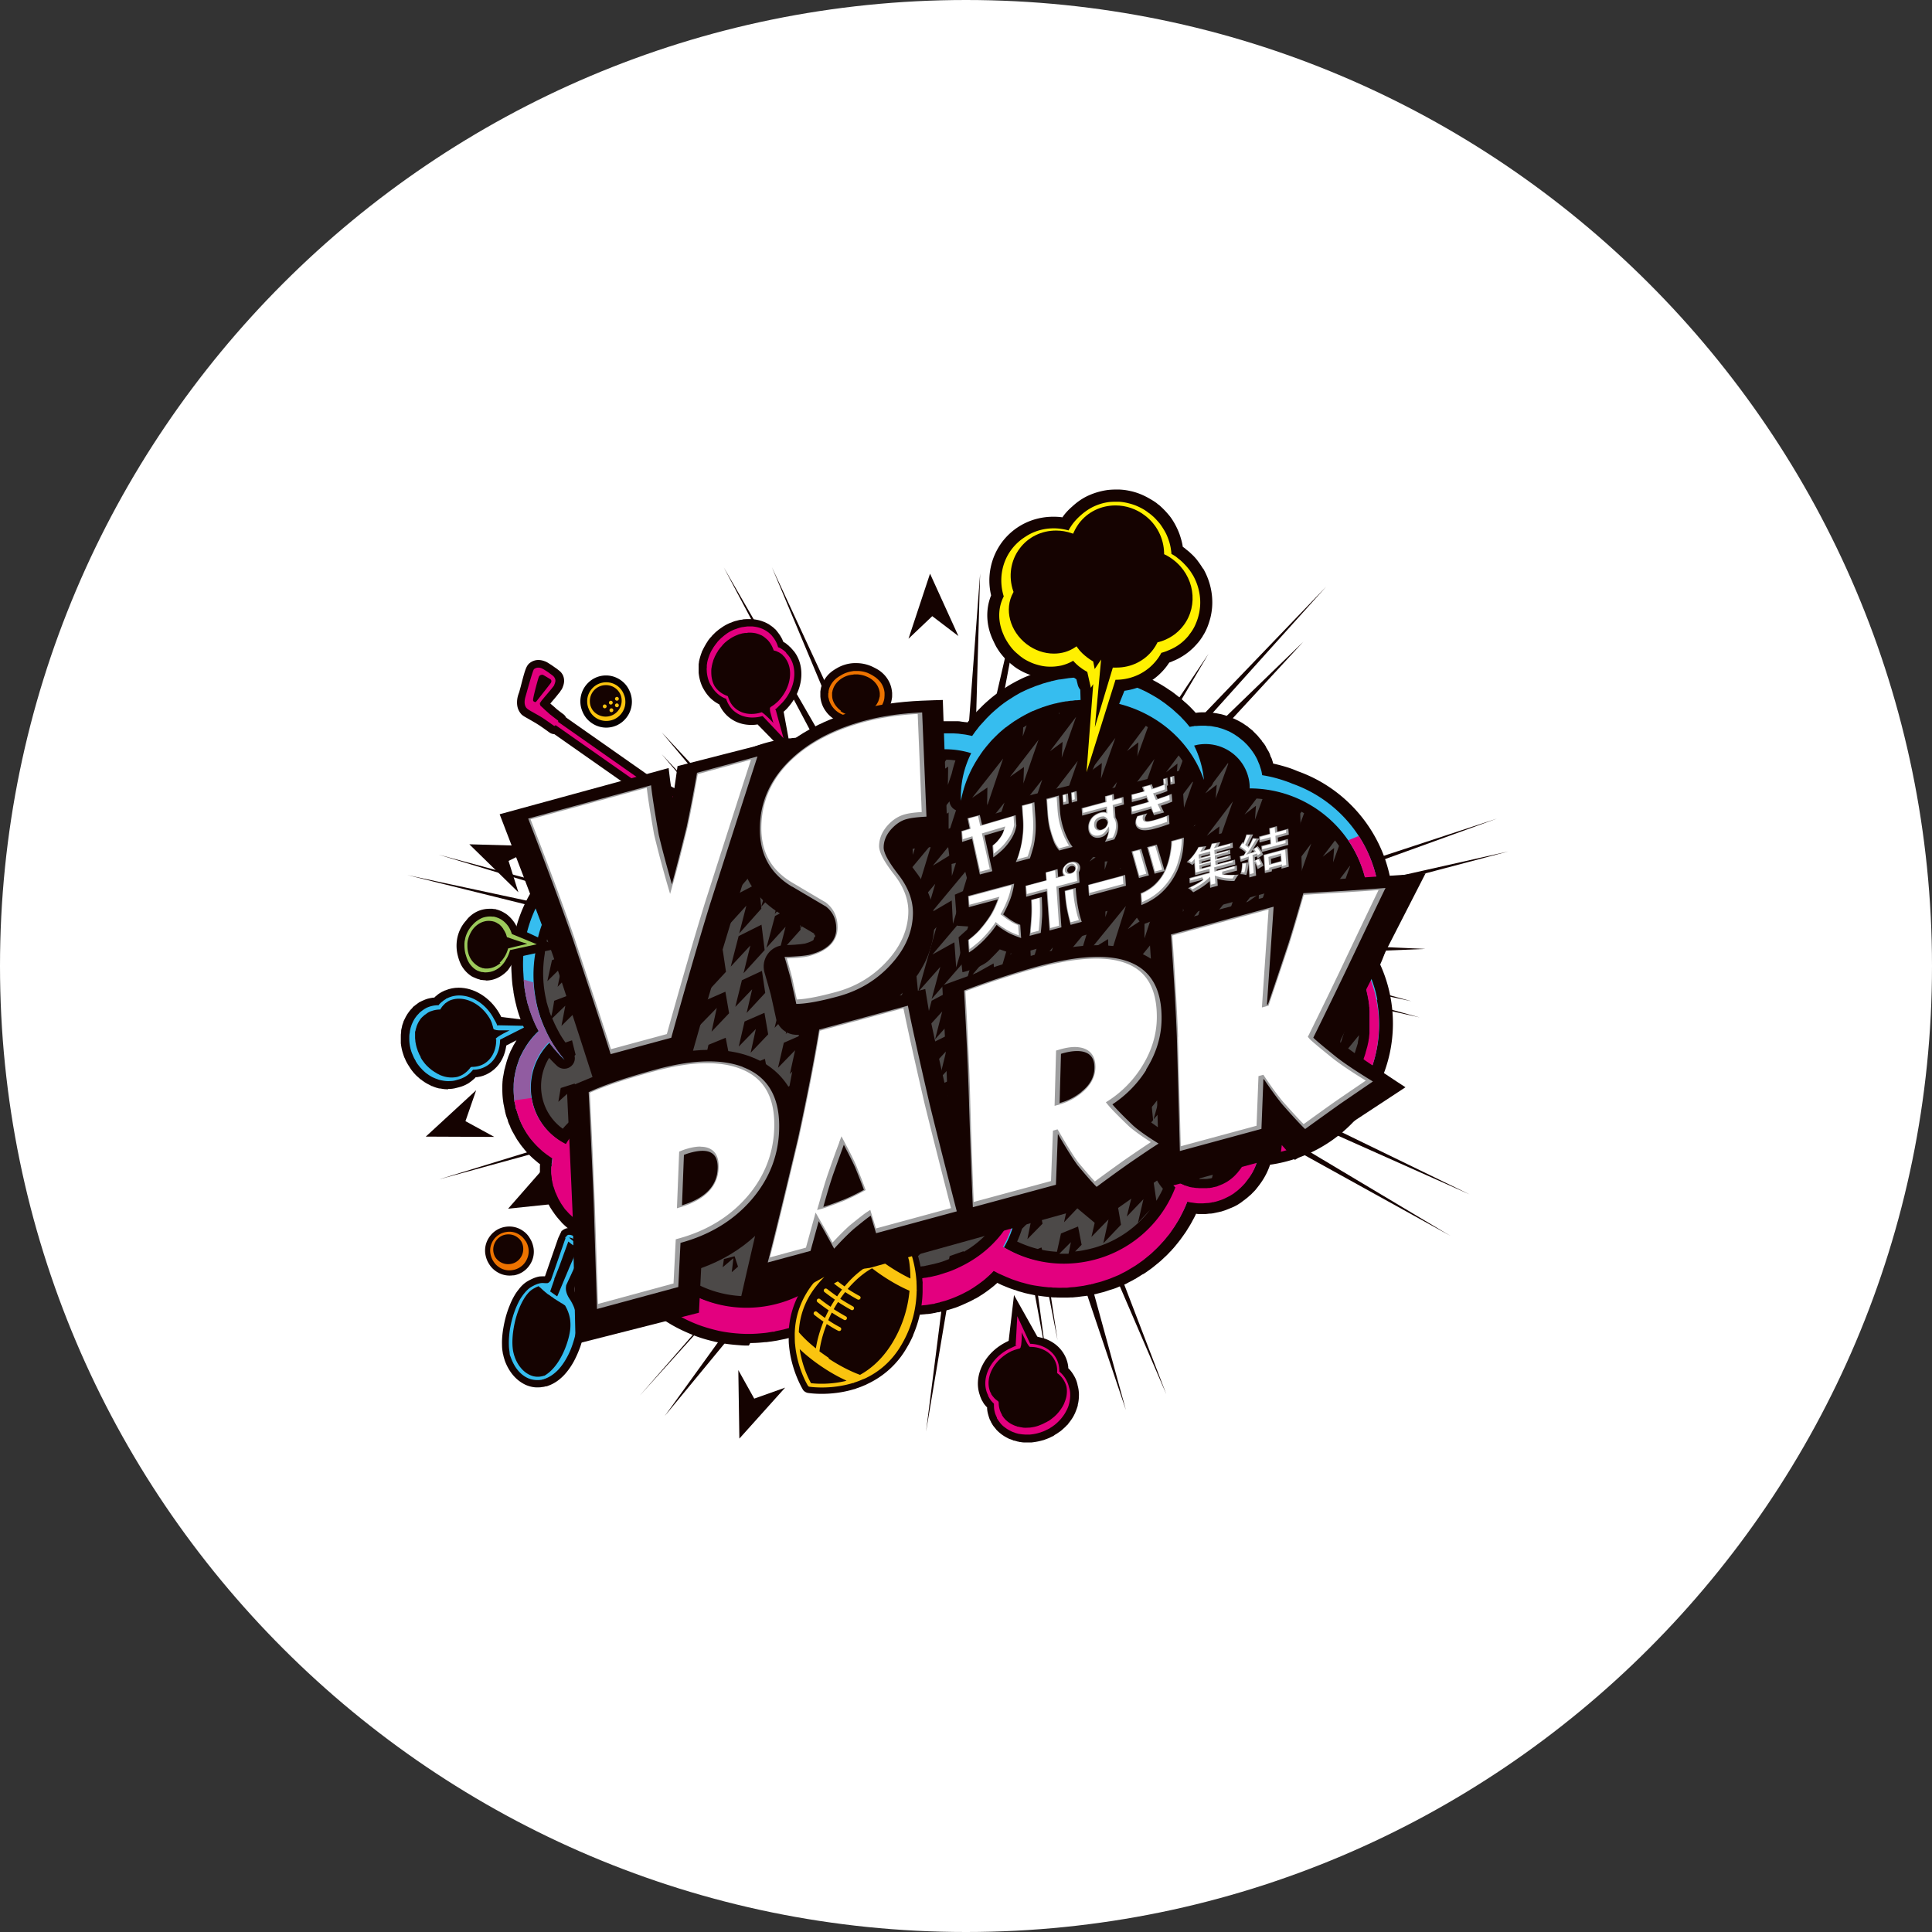 <svg id="_レイヤー_2" data-name="レイヤー 2" xmlns="http://www.w3.org/2000/svg" viewBox="0 0 130 130"><rect x="0" y="0" width="130" height="130" fill="#333333" stroke="none"/><defs><style>.cls-6{fill:#9e9e9f}.cls-7{fill:#fff}.cls-8{fill:#fac40f}.cls-9{fill:#150301}.cls-10{fill:#ed7300}.cls-11{fill:#e3007f}.cls-12{fill:#36bdef}</style></defs><g id="_デザイン" data-name="デザイン"><path class="cls-7" d="M65 130c-35.84 0-65-29.16-65-65S29.16 0 65 0s65 29.16 65 65-29.16 65-65 65z"/><path class="cls-9" d="M30.16 73.3c-.17 0-.36-.02-.56-.06h-.04c-.03 0-.05-.01-.08-.02-.08-.02-.17-.04-.26-.08s-.15-.06-.15-.06h-.02s-.07-.04-.11-.06L28.9 73c-.24-.11-.45-.26-.6-.38h-.02s-.06-.07-.08-.08c-.05-.05-.12-.1-.18-.16l-.18-.19-.07-.09-.04-.05c-.06-.07-.11-.15-.16-.23s-.09-.14-.09-.14l-.02-.03-.07-.12-.08-.15c-.06-.15-.08-.19-.09-.2s-.03-.08-.05-.13l-.05-.15c-.07-.21-.12-.44-.15-.7v-.46c0-.09 0-.18.02-.28s0-.05 0-.05c0-.04 0-.07.01-.1v-.02l.04-.17.02-.09V69s.02-.03.02-.05l.07-.2v-.02c.09-.19.2-.43.37-.65.06-.09.14-.17.19-.22.01-.02.03-.03.05-.05s0-.02 0-.02c.04-.04.08-.08.12-.1l.06-.05s.1-.08.16-.12.14-.1.14-.1h.02l.15-.08h.01c.13-.06.25-.11.36-.14.11-.03.23-.05.35-.07h.09l.08-.08c.04-.03.07-.06.1-.08l.02-.02c.08-.07.15-.11.2-.14l.1-.06.23-.11h.02c.28-.12.58-.18.9-.18.5 0 1.02.15 1.49.44.49.3.91.73 1.22 1.25.03.05.06.11.09.16l.06.12 3.26.4-2.92 1.52-.02.11c-.01.07-.05.26-.08.35-.18.61-.55 1.09-1.06 1.39-.25.15-.52.24-.81.28h-.09l-.07.08c-.14.13-.29.25-.45.35-.19.11-.4.2-.61.25-.2.06-.39.1-.57.11h-.17z"/><path class="cls-12" d="M33.47 69.02l-.02-.05c-.03-.07-.06-.14-.1-.21-.03-.06-.07-.12-.1-.18-.03-.05-.06-.11-.09-.16-.69-1.18-1.99-1.72-2.98-1.29l-.11.05-.05.02h-.01v.01l-.02.02c-.06.04-.12.07-.19.13-.03.03-.07.05-.1.08l-.09.08s-.06.06-.08.09l-.02.03a1.882 1.882 0 00-.82.18l-.07.04-.03.02-.02.01h-.01l-.12.09c-.04.02-.08.06-.12.09-.04.03-.09.07-.12.11-.07.08-.15.15-.2.23-.13.16-.22.35-.3.54l-.05.15s-.02.05-.02.07l-.02.07-.03.15c0 .05-.01.1-.02.15-.02.1-.02.2-.02.3 0 .1 0 .2.01.3.02.2.06.4.12.59l.05.14s.04.09.06.14l.06.14.07.13.04.07.02.03v.02l.08.13c.05.08.12.16.18.24l.05.06.05.05.1.11c.07.07.15.14.22.2.16.12.33.24.51.32.05.02.09.04.14.06l.14.05c.09.04.19.06.29.08.2.04.4.06.6.04.16 0 .32-.04.47-.09.17-.04.34-.11.5-.2.2-.12.38-.28.53-.47.32 0 .62-.08.89-.24.4-.23.68-.61.83-1.09.06-.22.1-.45.1-.69.01-.01 1.83-.93 1.83-.93s-1.91-.04-1.97-.04zm-.08.9v.04c0 .23-.03.45-.09.65-.13.43-.38.76-.73.97-.24.14-.52.21-.83.21-.04 0-.07.02-.09.05-.14.19-.31.34-.5.46-.12.07-.24.12-.37.16a1.844 1.844 0 01-1-.06c-.08-.03-.16-.05-.24-.1l-.12-.06-.11-.07c-.08-.04-.14-.09-.22-.14-.07-.05-.13-.11-.2-.16-.06-.06-.13-.12-.19-.18l-.09-.1-.04-.05-.04-.05c-.05-.07-.1-.13-.15-.21l-.07-.12v-.02l-.01-.03-.03-.06-.06-.11-.05-.12s-.04-.08-.05-.12l-.04-.12c-.06-.16-.09-.33-.12-.5 0-.09-.02-.17-.02-.26v-.39l.04-.12v-.06l.03-.06.03-.12c.06-.16.13-.31.23-.45.04-.07.1-.13.16-.19.03-.03.06-.05.09-.08s.05-.05.1-.08l.11-.08h.01v-.01l.03-.02.05-.03c.07-.04.15-.08.23-.1.16-.06.33-.09.5-.1s.08-.02.11-.06l.06-.08s.04-.06.06-.08l.07-.08s.05-.04.07-.07c.04-.05.11-.09.17-.13l.02-.02h.01l.04-.03.09-.05s.05-.02.08-.03c.88-.33 2.01.18 2.63 1.23.03.04.05.09.07.13.03.07.06.13.08.2l.03.1s.02.06.03.1l.03.11v.03c0 .01.01.02.02.03l.03.03c.03.02.05.02.07.03.03 0 .05.01.07.02.09.01.16.02.24.02h.67c-.14.07-.27.14-.41.21-.08.04-.15.09-.23.13-.06.04-.13.08-.19.13-.1.07-.11.11-.12.12zm-5.08 1.22z"/><path class="cls-9" d="M75.8 69.19c1.49-1.04 2.38-2.34 2.38-3.76 0-.29-.04-.58-.11-.86l17.46 3.89-15.63-4.3 15.07 3.21L84 64.35l11.91-.5-16.42-.74 22.01-5.82-18.17 4.09 17.4-6.3-22.96 7.55h-.02l-1.12-.3c-1.06-.98-2.6-1.78-4.46-2.32L87.7 43.18 74.22 56.22l.06-.11 14.96-16.64-13.63 14.19 5.71-9.67-8.16 12.22-2.22 2.31-.96 1c-1-.16-2.06-.24-3.15-.24-.53 0-1.05.02-1.56.06l.03-.78 4.42-23.38-4.18 18.13.41-14.72-1.43 19.11-.4 1.76c-.74.1-1.45.23-2.12.41l-10.06-21.7 8.61 20.56L48.7 38.18l11.75 22.17c-1.49.55-2.73 1.29-3.6 2.15L44.52 49.27s11.71 13.96 11.69 13.99L44.52 50.74l11.26 13.28c-.07.16-.13.33-.17.49l-26.09-7 20.72 6.26-22.84-4.89 28.11 6.97c.23 1.72 1.76 3.24 4.07 4.28l-30.05 9.23 31.59-8.65c.56.18 1.16.33 1.78.46L43.02 93.94l13.43-14.89-11.72 16.23L64.42 71.4c.34.04.69.07 1.05.09l-3.16 24.84 4.18-24.8h.26l3.63 19.6-2.14-15.9 2.92 14.95-2.48-16.34 7.08 21.04-5.58-20.34 8.3 19.28-8.63-22.5c1.57-.23 3-.64 4.22-1.18l23.51 13.01-22.21-13.27 23.52 10.49-23.06-11.21z"/><path class="cls-9" d="M61.13 42.98l1.45-4.38 1.91 4.2-1.76-1.34-1.6 1.52zm-8.3 50.39l-3.08 3.43-.07-4.61 1.07 1.92 2.08-.74zM38.78 80.85l-4.59.48 3.04-3.47-.49 2.15 2.04.84zm-5.52-4.35l-4.61-.02 3.39-3.12-.72 2.08 1.94 1.06zm1.62-16.46l-3.3-3.23 4.62.13-1.98.99.66 2.11zm4.98 23.51c-.1-.21-.29-.36-.89-.7l.03-.09h-.19s-.04-.01-.05-.02c-.2-.09-.4-.13-.58-.1-.08.01-.16.04-.23.08a.71.71 0 00-.14.1h-.02l-.23.49-.89 2.57c-.1 0-.22 0-.36.01-.25.04-.51.15-.81.32-.22.13-.43.32-.61.57-.1.12-.19.25-.27.39a4.7 4.7 0 00-.34.71c-.21.51-.35 1.07-.44 1.66-.05.36-.07.66-.06.95 0 .2.02.37.05.53 0 .04.01.07.02.1l.02.07v.03l.02.07c.02.08.05.17.08.27.14.38.33.71.57.99.23.27.51.48.8.62.08.04.17.07.26.1.23.07.46.1.69.08.05 0 .11 0 .17-.02h.04s.08-.01.12-.02.09-.02.12-.03.02 0 .03 0h.03s.07-.03.1-.04l.05-.02c.37-.14.71-.38 1.02-.71.24-.26.46-.57.65-.92.16-.3.3-.62.43-.98.12-.36.2-.69.26-1.02.02-.09.03-.18.04-.27v-.29a3.161 3.161 0 00-.4-1.59c-.05-.09-.1-.17-.14-.25-.03-.05-.06-.1-.08-.14a.584.584 0 01-.08-.22c-.01-.06-.02-.12-.01-.17s.02-.05.03-.09c.03-.06.05-.11.08-.17.11-.25.23-.48.32-.68l.5-1.04.03-.06.29-.58c.06-.15.06-.32-.02-.48z"/><path class="cls-12" d="M39.44 83.75c-.05-.1-.23-.23-.71-.5l-.06-.04c-.16-.09-.3-.13-.41-.12-.03 0-.05.01-.08.03-.05.03-.08.07-.09.11s-.07 0-.07 0l.03.07v.02l-.98 2.82c-.12.16-.18.19-.24.2h-.13c-.08 0-.18-.02-.32 0-.19.03-.4.12-.64.26-.17.1-.33.26-.49.46-.09.11-.16.22-.24.34-.11.19-.21.4-.31.64-.19.48-.33 1-.41 1.55-.04.34-.06.62-.05.88 0 .18.02.33.04.46 0 .03 0 .05.01.07v.07s0 .01.01.02v.07c.03.07.06.15.09.23.12.32.28.61.48.84.24.28.53.48.84.57.18.05.36.07.52.06.04 0 .08 0 .13-.01h.03c.03 0 .06-.01.09-.02s.06-.01.08-.02c.01 0 .03 0 .04-.01s.05-.02.08-.03c.01 0 .03-.01.05-.02.3-.12.58-.32.84-.59.21-.23.41-.51.58-.83.15-.27.28-.57.39-.91.11-.33.19-.64.24-.94l.03-.24V89c0-.18 0-.34-.03-.48-.05-.3-.16-.61-.31-.88-.04-.08-.09-.16-.14-.23l-.09-.15c-.06-.11-.11-.23-.14-.36a.885.885 0 01-.01-.36v-.03l.02-.05s.02-.06.04-.09c.03-.07.06-.13.08-.18.12-.25.23-.49.32-.69.18-.38.35-.73.5-1.05 0-.02.02-.04.03-.06.18-.37.26-.52.27-.55 0-.02.02-.06 0-.1zm-2.14 2.32v-.03c.09-.2.16-.4.24-.59.04-.1.08-.21.12-.31l.12-.33c.07-.19.14-.39.21-.58l.25-.69.03.03s.01 0 .02.01l.05.04s.03.02.04.03c0 0 .01 0 .02.02l.11.08.12.08s.03.02.04.03c.03.02.05.03.08.05.04.02.09.05.13.07l-.61 1.4s-.02.05-.03.08c-.02.05-.04.09-.06.14l-.55 1.31-.11.26-.03.06-.47-.33.28-.81zm-1.04.5l.13.1.09.09h.01s.07.08.12.11l.02.02s.08.07.12.1c.02.01.03.03.05.04.03.03.07.06.11.08l.05.03.12.09.08.05s.06.04.09.07c.04.03.07.05.11.07.02.01.04.03.06.04.1.07.21.13.3.19.04.03.08.05.11.06l.17.12s.01 0 .02.01c.19.33.4.8.36 1.47-.04.79-.62 2.61-1.75 3.26h-.03c-.37.12-.73.08-1.06-.11-.47-.26-.84-.8-.99-1.44-.14-.59-.07-1.5.18-2.39.27-.92.69-1.63 1.12-1.89.15-.09.28-.15.4-.2zm2.06-3.3s.13.02.26.09l.06.04c.47.27.59.37.62.4 0 0 0 .01-.01.02h-.15c-.49-.26-.7-.44-.79-.53v-.02z"/><path class="cls-9" d="M51.04 48.75h-.11c-.07.02-.27.03-.36.03-.64 0-1.2-.21-1.64-.62-.21-.2-.38-.43-.5-.69l-.04-.08-.08-.04a2.56 2.56 0 01-.46-.33c-.16-.15-.3-.32-.42-.51s0-.01 0-.01c-.12-.17-.2-.34-.26-.51-.08-.22-.13-.45-.16-.72v-.57s.01-.08.02-.12v-.04c.05-.26.13-.5.2-.68v-.02l.05-.09c.03-.07.07-.14.11-.22l.13-.23.06-.09.03-.05c.05-.08.11-.16.17-.23l.11-.12.02-.03.1-.1.12-.12s.16-.14.17-.14c.03-.03.07-.06.11-.09l.13-.09c.18-.13.38-.24.62-.34h.02s.07-.03.09-.04c.08-.03.15-.06.24-.08l.08-.02c.08-.02.18-.05.28-.06h.04l.12-.03h.02l.17-.01h.4c.2.02.46.06.72.16.11.04.2.08.27.12l.06.03c.06.03.1.06.14.09l.06.04s.1.07.16.12.13.12.13.12h.01l.11.13c.09.12.17.22.23.32s.12.2.16.31l.04.09.09.05s.08.05.1.07h.02v.02c.08.06.15.11.19.16l.09.08.17.19v.02h.02c.85 1.04.67 2.71-.43 3.89-.04.05-.09.09-.13.13l-.1.09.6 3.26-2.34-2.39z"/><path class="cls-11" d="M52.14 47.75l.04-.03c.06-.04.12-.1.17-.15l.15-.15.13-.13c.93-1 1.08-2.4.39-3.22l-.08-.09-.04-.04v-.02l-.02-.03c-.06-.05-.1-.1-.18-.15l-.1-.07-.1-.06s-.07-.04-.11-.05h-.03a1.79 1.79 0 00-.22-.51c-.05-.09-.12-.17-.18-.25l-.05-.06-.03-.03-.01-.02h-.01l-.11-.1c-.03-.03-.08-.06-.12-.09-.04-.03-.09-.06-.14-.09-.09-.05-.18-.1-.28-.13-.19-.08-.4-.11-.6-.13h-.31l-.15.02c-.05 0-.1.02-.15.02-.1.01-.2.04-.3.07-.1.03-.19.07-.29.1-.19.08-.37.17-.53.29l-.12.09s-.08.06-.12.1l-.12.1-.11.11-.05.05-.03.03-.01.02h-.01l-.09.12c-.06.07-.12.16-.18.24l-.04.06-.04.07-.08.13c-.05.09-.09.18-.13.27-.07.19-.14.38-.17.58 0 .05-.02.1-.02.15v.15c-.02.1 0 .2 0 .3.02.2.06.4.13.59.05.15.13.29.22.42.09.15.2.29.34.42.17.16.38.29.61.37.1.31.26.57.48.78.34.31.78.48 1.28.48.23 0 .46-.03.69-.1.01 0 1.41 1.49 1.41 1.49s-.51-1.84-.52-1.9zm-.89.19h-.04c-.22.07-.44.1-.65.1-.45 0-.84-.15-1.13-.42-.21-.19-.35-.44-.44-.73 0-.03-.04-.06-.07-.07-.22-.08-.42-.2-.58-.35-.1-.09-.19-.2-.26-.31a1.6 1.6 0 01-.17-.46c-.04-.17-.05-.34-.05-.51 0-.09 0-.17.02-.26l.02-.13.03-.13c.02-.08.05-.16.07-.25.03-.08.07-.16.1-.24.04-.08.08-.15.12-.23l.07-.11.03-.06.04-.05c.05-.07.09-.13.16-.2l.09-.11h.01v-.01l.02-.03.05-.05.09-.09.1-.08s.06-.06.1-.08l.1-.07c.14-.1.29-.18.45-.25.08-.03.16-.07.24-.09.08-.02.16-.05.25-.06l.12-.02h.13l.06-.02h.19c.17.01.34.03.49.09.08.02.15.06.23.09.04.02.07.04.1.06.03.02.07.04.1.07l.11.09h.01v.01l.02.02.05.04c.06.06.11.12.16.19.1.14.18.29.24.45s.05.08.09.1l.1.03s.06.02.09.04l.09.04s.06.03.08.05c.06.03.12.08.17.12l.02.02v.01l.04.04.07.07s.04.04.05.07c.57.75.4 1.98-.43 2.87-.03.04-.07.07-.1.1-.05.05-.11.09-.16.14l-.08.06-.09.06-.09.06h-.01l-.01.01-.03.03c0 .01-.01.03-.02.04-.01.04 0 .06 0 .07v.08c.01.09.03.16.05.23.04.15.08.29.12.43.02.07.04.14.07.21-.1-.11-.21-.22-.32-.33-.06-.06-.13-.12-.19-.18-.06-.05-.11-.1-.18-.15-.1-.08-.13-.08-.15-.08zm-2.63-4.52z"/><path class="cls-9" d="M69.13 97.06h-.19c-.09 0-.18-.01-.28-.03h-.04L68.5 97h-.02l-.17-.05-.09-.02h-.03s-.03-.02-.05-.03l-.19-.07h-.02c-.18-.09-.42-.21-.63-.39-.09-.07-.16-.14-.22-.2l-.05-.05v-.01c-.04-.04-.07-.09-.1-.12l-.05-.06s-.08-.1-.11-.16-.09-.15-.09-.15v-.02l-.08-.15a4.05 4.05 0 01-.12-.38c-.03-.11-.05-.23-.06-.35v-.09l-.08-.08c-.03-.04-.06-.07-.08-.1l-.02-.02c-.06-.08-.1-.16-.13-.21l-.06-.1-.1-.24v-.02c-.48-1.26.22-2.79 1.63-3.56.05-.03.11-.06.17-.09l.12-.06.36-3.08 1.57 2.8.11.03c.07.02.26.06.35.09.6.2 1.07.58 1.36 1.1.14.25.23.53.26.81v.09l.07.07c.13.14.24.3.33.46.11.19.19.4.23.62s0 .01 0 .01c.06.2.08.39.09.57 0 .23-.01.47-.08.74v.04c0 .03-.01.05-.02.07-.02.07-.05.16-.09.26l-.06.15v.02s-.05.08-.06.11l-.02.04c-.12.24-.28.44-.4.59v.02l-.08.07c-.05.05-.1.11-.17.17l-.2.18-.09.07-.05.03c-.07.05-.15.11-.24.16s-.13.09-.13.09l-.03.02-.13.06-.16.08s-.18.07-.21.08-.08.03-.13.05l-.15.04c-.21.06-.44.1-.7.13h-.27z"/><path class="cls-11" d="M68.42 90.53l-.05.02c-.07.02-.14.06-.21.09-.06.03-.13.06-.19.09-.05.03-.11.05-.16.08-1.2.66-1.78 1.93-1.39 2.93l.05.11.02.05v.02l.01.03c.04.06.07.13.12.2l.07.1.08.09.08.08.03.03c0 .18 0 .36.05.54.02.1.06.2.1.29l.03.07.02.03v.05l.08.12c.02.04.06.08.09.13l.1.13c.07.07.14.15.23.21.16.13.34.23.53.32l.14.05s.05.02.07.03l.07.02.15.04c.05 0 .1.02.15.02.1.02.2.02.3.03h.3c.2-.02.4-.05.6-.11l.14-.04s.09-.04.14-.05l.14-.06.14-.07.07-.03.03-.02.02-.01h.01l.12-.08c.08-.04.16-.11.25-.17l.06-.05.06-.05.11-.1c.07-.07.14-.14.21-.22.13-.16.25-.32.34-.5.02-.04.05-.09.07-.13l.06-.14c.04-.09.06-.19.09-.29.04-.2.07-.4.06-.6 0-.16-.03-.32-.08-.47a1.905 1.905 0 00-.65-1.05c0-.32-.06-.62-.21-.89-.22-.4-.59-.7-1.07-.86-.21-.07-.44-.11-.68-.12-.01-.01-.87-1.86-.87-1.86s-.1 1.91-.11 1.97zm.9.1h.04c.23 0 .45.04.65.11.42.14.75.4.94.76.14.25.2.53.18.83 0 .04.01.07.04.09.19.14.34.32.44.51.07.12.11.24.15.37.03.16.04.33.02.49-.01.17-.06.34-.12.5-.03.08-.06.16-.1.24l-.06.11-.07.11c-.04.07-.1.14-.15.21-.05.07-.11.13-.17.2-.06.06-.12.12-.19.18l-.1.08-.05.04-.05.04c-.07.05-.13.1-.22.14l-.12.07h-.02l-.03.02-.06.03-.12.06-.12.05s-.08.03-.12.05l-.12.04c-.16.05-.33.08-.5.1-.09 0-.17.01-.26.01-.08 0-.17 0-.25-.02l-.13-.02-.12-.03h-.06s-.04-.03-.06-.03l-.12-.04c-.15-.06-.31-.14-.44-.24-.07-.05-.13-.11-.19-.16-.03-.03-.05-.06-.08-.09s-.05-.06-.08-.1l-.08-.12v-.02l-.01-.03-.03-.05c-.04-.08-.07-.15-.1-.23-.05-.16-.08-.33-.08-.5 0-.05-.02-.09-.06-.12l-.08-.06s-.05-.04-.08-.06l-.07-.07s-.04-.05-.06-.07c-.04-.04-.09-.11-.13-.17l-.02-.02v-.02l-.02-.05-.05-.09s-.02-.05-.03-.08c-.3-.89.24-2 1.32-2.59.04-.02.09-.05.13-.07.07-.03.13-.05.2-.08l.1-.03.1-.03.11-.03h.03c.01 0 .02-.01.03-.02l.03-.03c.02-.03.03-.05.03-.07 0-.03.01-.05.02-.07.02-.09.02-.16.03-.24.01-.15.02-.3.02-.45v-.22c.06.14.13.28.2.42l.12.24c.04.07.07.13.12.2.07.1.1.12.12.12zm1.07 5.11z"/><path d="M42.39 46.56c-.09-.22-.21-.42-.38-.59-.33-.33-.77-.52-1.23-.52s-.89.18-1.21.5a1.744 1.744 0 00-.39 1.9c.09.22.21.42.38.59.33.33.77.52 1.23.52s.89-.18 1.21-.5a1.744 1.744 0 00.39-1.9z" fill="#060001"/><path class="cls-8" d="M41.98 46.73a1.255 1.255 0 00-1.19-.82c-.34 0-.66.13-.9.37s-.38.56-.38.9c0 .18.03.35.1.51a1.255 1.255 0 001.19.82c.34 0 .66-.13.9-.37s.38-.56.38-.9c0-.18-.03-.35-.1-.51z"/><path class="cls-9" d="M41.51 47.91c-.2.2-.47.31-.76.31s-.57-.12-.77-.32c-.1-.1-.17-.21-.22-.34-.05-.12-.07-.25-.07-.39a1.075 1.075 0 011.08-1.07 1.057 1.057 0 01.99.66 1.075 1.075 0 01-.25 1.15z"/><path class="cls-8" d="M41.64 47.02c0-.07-.06-.13-.13-.13s-.13.06-.13.13.06.13.13.13.13-.06.13-.13zm-.13.31c-.07 0-.13.06-.13.13s.06.13.13.13.13-.06.13-.13-.06-.13-.13-.13zm-.41-.18c-.07 0-.13.06-.13.13s.06.13.13.13.13-.06.13-.13-.06-.13-.13-.13zm.04.51c-.07 0-.13.06-.13.13s.06.13.13.13.13-.06.13-.13-.06-.13-.13-.13zm-.45-.26c-.07 0-.13.06-.13.13s.06.13.13.13.13-.06.13-.13-.06-.13-.13-.13z"/><path class="cls-9" d="M34.55 85.81c-.44.07-.87-.04-1.22-.3-.18-.13-.33-.3-.44-.49-.12-.19-.19-.4-.23-.62-.07-.43.04-.86.3-1.21a1.6 1.6 0 011.05-.64c.44-.07.87.04 1.22.3.18.13.33.3.44.5.12.19.19.4.23.62.07.43-.04.86-.3 1.21a1.6 1.6 0 01-1.05.64z"/><path class="cls-10" d="M35.37 83.52a1.31 1.31 0 00-.35-.39c-.28-.21-.62-.29-.96-.23-.33.05-.63.23-.83.5-.2.28-.29.61-.23.95.03.18.09.34.18.49.09.15.21.29.35.39.28.21.62.29.96.23.33-.05.63-.23.83-.5.2-.28.29-.61.24-.95-.03-.18-.09-.34-.18-.49z"/><path class="cls-9" d="M35.01 84.65a.98.98 0 01-.66.4 1.022 1.022 0 01-1.03-.47 1.03 1.03 0 01.07-1.11.98.98 0 01.66-.4c.27-.04.55.02.77.19.11.08.19.17.26.28a1.03 1.03 0 01-.07 1.11zM49.64 58.5c-.13 0-.26-.04-.36-.11l-1.29-.94c-.43-.29-.81-.55-1.15-.8l-.61-.44c-.13-.09-.26-.19-.39-.29-.07-.05-.14-.11-.21-.16l-1.22-.91a.652.652 0 01-.21-.61l-6.9-4.84a.61.61 0 01-.34-.12s-.3-.22-.68-.48c-.1-.06-.2-.13-.31-.19l-.59-.34s-.09-.05-.15-.09l-.03-.02s-.08-.06-.1-.08l-.02-.02s-.07-.08-.1-.13l-.02-.03c-.12-.19-.17-.4-.17-.63 0-.15.02-.31.07-.48.02-.06.04-.13.07-.2 0 0 0-.02.01-.03.02-.08.06-.22.1-.37.27-1.06.36-1.35.56-1.54.17-.15.39-.24.62-.24.15 0 .3.03.45.09.09.03.19.09.31.17.06.04.12.07.17.11.09.06.18.13.29.2.04.03.09.07.14.11l.05.04.05.04.05.05.02.02s.08.1.12.18c.17.36.05.67 0 .8-.01.04-.03.07-.04.1l-.02.04-.03.05-.02.02-.04.06c-.03.06-.07.11-.11.15-.14.18-.28.35-.42.51l-.16.19.21.18c.07.06.14.12.2.18.25.2.47.36.47.36.08.06.14.14.18.22l6.94 4.87c.09-.06.2-.09.3-.09.13 0 .26.04.37.12l.03.02 1.01.75 3.81 2.77c.19.14.28.37.23.61-.03.15-.11.43-.25.63v.02l-.02.01c-.16.21-.42.37-.52.43-.09.05-.19.08-.29.08z"/><path class="cls-11" d="M50.18 57.14l-3.81-2.78-1.03-.77s-.08-.02-.11.02l-.17.23-7.51-5.27s.02-.04.01-.06c0-.02-.01-.03-.03-.04 0 0-.23-.17-.49-.38h-.01c-.16-.15-.32-.28-.47-.43l-.12-.11-.06-.05h-.01v-.02s-.01-.01-.01-.02a.202.202 0 01-.03-.11v-.05s0-.02.02-.03h.01l.07-.11c.03-.04.07-.08.1-.12l.2-.24c.14-.16.27-.32.41-.49.03-.04.07-.09.11-.14l.04-.06v-.01s.02-.06.03-.08c.04-.11.09-.24.01-.39-.02-.04-.03-.05-.05-.08s-.01-.02 0-.02h-.02l-.03-.04-.13-.1c-.09-.06-.17-.13-.26-.19-.05-.03-.11-.07-.16-.1-.09-.06-.17-.1-.23-.13-.26-.1-.43-.02-.52.06-.09.08-.56 1.83-.58 1.88-.03.11-.05.22-.05.33 0 .12.02.24.09.35l.02.03s.02.03.04.04l.04.04.04.03s.1.06.14.09l.55.31c.11.06.22.13.33.2.4.27.71.5.72.5.03.02.07.02.09-.01l.02-.03 7.52 5.27-.17.23s-.02.09.02.12l1.2.9c.2.15.4.3.6.44l.61.44c.38.27.76.54 1.15.8l1.29.94s.05.02.07 0c.01 0 .25-.15.38-.31.11-.16.17-.44.17-.45 0-.03 0-.05-.03-.07z"/><path class="cls-9" d="M36.08 47.21c.17-.21.94-1.19.98-1.25.06-.09.06-.2-.03-.26-.04-.02-.44-.27-.5-.29-.05-.02-.22 0-.27.13-.05.11-.36 1.25-.39 1.53 0 .03 0 .1.02.11.03.02.07.05.11.06.03 0 .06 0 .08-.03zm14.31 43.33c-.2 0-.4 0-.58-.02-.58-.04-1.09-.1-1.57-.21-.55-.12-1.05-.26-1.51-.44-.49-.19-.97-.41-1.42-.66-.46-.26-.89-.55-1.3-.87-.4-.31-.79-.66-1.16-1.05a9.89 9.89 0 01-.99-1.21c-.28-.4-.55-.85-.8-1.35s-.03-.08-.05-.11c-.04-.08-.08-.16-.12-.26l-.15-.34c-.03-.09-.07-.17-.1-.26v-.02l-.2-.03c-.11-.02-.21-.05-.3-.07-.03 0-.05-.01-.08-.02h-.04s-.1-.04-.15-.05h-.02l-.19-.08c-.03-.01-.05-.02-.08-.03-.08-.03-.18-.07-.28-.12l-.3-.15h-.02c-.09-.06-.18-.11-.25-.16l-.11-.07s-.09-.06-.14-.1l-.14-.11s-.04-.04-.06-.05a5.102 5.102 0 01-.48-.43h-.01l-.01-.03c-.08-.09-.16-.17-.23-.26-.09-.1-.16-.2-.23-.29l-.06-.09c-.06-.08-.12-.17-.19-.28-.06-.09-.11-.19-.16-.29v-.02l-.02-.02c-.05-.1-.1-.21-.14-.31l-.04-.09-.03-.06-.03-.08-.07-.19-.06-.19-.03-.11-.09-.42-.02-.15-.02-.15c-.02-.12-.02-.22-.03-.31v-.48l.01-.11-.12-.09s-.06-.05-.08-.07a6.018 6.018 0 01-.86-.84s-.04-.06-.06-.08c-.07-.08-.14-.17-.22-.28l-.04-.06c-.06-.09-.14-.19-.21-.31l-.02-.04c-.06-.1-.13-.22-.2-.35l-.02-.03c-.06-.11-.12-.23-.18-.37v-.03c-.06-.11-.12-.24-.16-.38v-.04c-.05-.11-.1-.24-.14-.39l-.05-.2v-.06s-.03-.06-.03-.09l-.05-.26-.02-.08-.02-.14c-.04-.27-.06-.55-.06-.86v-.13c0-.1 0-.2.01-.32 0 0 0-.08.01-.11 0-.1.02-.2.04-.31l.02-.11c.02-.1.03-.2.06-.31v-.03l.03-.08c.02-.1.05-.2.08-.31l.03-.11c.03-.1.06-.2.1-.3v-.02l.03-.07c.04-.1.08-.21.13-.31v-.02l.04-.07c.05-.1.1-.2.15-.29v-.02l.04-.06c.06-.1.11-.19.17-.29V70l.05-.06.19-.28v-.02l.04-.04c.07-.09.14-.19.22-.28v-.02l.06-.05c-.22-.49-.39-.95-.51-1.4-.02-.07-.04-.14-.05-.2l-.05-.19-.04-.18c-.01-.05-.02-.1-.03-.14l-.07-.38v-.05l-.06-.38c-.03-.25-.05-.49-.06-.73-.16-2.16.4-4.26 1.62-6.07a9.52 9.52 0 016.13-4.06c.6-.12 1.22-.18 1.83-.18.53 0 1.06.04 1.58.13.43-1.13 1.1-2.18 1.95-3.05a8.856 8.856 0 014.74-2.56c.28-.06.58-.1.87-.13h.09l.01-.01c.19-.02.37-.03.57-.05h.02l.35-.01h.42c.13 0 .28 0 .43.02l.28.02c.07 0 .14.02.21.03.03 0 .1.01.1.01.03 0 .05 0 .08.01.07 0 .14.02.23.04l.27.05.16.03.15.04.29.07c.18.05.35.11.52.16l.05.02.27.1c.08.03.19.07.3.12l.07.03c.15.07.31.14.47.22.06-.06.12-.11.18-.16.09-.08.18-.15.26-.21l.13-.1.13-.1c.1-.07.19-.14.28-.19l.03-.02c.08-.05.16-.11.26-.16.18-.11.37-.21.58-.31l.09-.04c.07-.03.14-.07.22-.1l.31-.13.31-.11c.09-.03.18-.06.26-.08l.09-.03.1-.03.3-.08.09-.02.15-.03.12-.02c.17-.03.36-.07.56-.09l.29-.03c.1-.01.19-.01.27-.01h.88c.08 0 .17 0 .26.02l.3.04c.05 0 .11.01.16.02.02-.02.12-.15.12-.15a.18.18 0 00.05-.07l.16-.19.2-.22.12-.13.12-.12.22-.22c.16-.16.32-.3.47-.43l.02-.02c.37-.31.71-.56 1.05-.77l.26-.17h.01c.07-.05.13-.08.2-.12l.09-.05s.05-.03.08-.04c.06-.04.14-.08.22-.12l.26-.13.15-.07s.08-.03.12-.05l.32-.13c.09-.04.18-.07.26-.1.02 0 .08-.03.08-.03l.29-.1c.08-.03.16-.05.25-.08l.08-.02.16-.05.14-.04h.05l.43-.11h.07l.1-.03.62-.09h.02c.21-.02.42-.04.62-.05h.05s.09 0 .14-.01h.84l.29.02.32.03h.02l.23.03h.1s.09.03.13.03c.16.02.34.05.52.1l.28.06c.12.03.23.05.36.09.05.02.1.03.15.05.14.04.28.09.43.14h.02l.59.23H77c.15.07.29.14.42.21l.15.07h.01c.45.24.8.45 1.11.67.02.01.04.03.07.04.06.04.13.09.21.15l.23.18.26.2.24.22.06.05c.14.12.28.25.42.4l.2.21.07.08h.06c.18-.03.35-.03.5-.03h.14c.11 0 .2 0 .27.02h.15c.08.02.18.03.3.05l.26.05c.1.02.19.05.26.07.02 0 .04.01.06.02.2.05.37.13.52.19l.09.04c.09.04.16.08.23.11l.06.03c.09.05.2.11.31.18l.23.16h.02c.07.06.13.12.19.16l.05.04.12.1h.01s.06.07.09.1l.03.03.21.21.2.24.02.02s.05.06.08.1v.02l.11.13.03.04c.05.07.09.13.13.2v.02l.16.27.02.03.06.12.06.16v.03c.05.08.08.15.11.23v.02l.01.02c.03.08.05.16.07.24.33.07.66.16.98.26.22.07.43.15.66.25 3.2 1.13 5.59 3.9 6.24 7.22.38 1.95.14 3.99-.68 5.79.31.68.54 1.4.68 2.13 1.01 5.2-2.4 10.25-7.6 11.26-.16.03-.32.06-.49.08-.16.49-.41.95-.72 1.36l-.03.04-.18.23c-.06.08-.12.14-.17.19l-.05.05-.04.04s-.06.07-.11.11l-.14.12c-.06.06-.14.12-.23.19l-.05.04c-.06.04-.12.09-.19.14l-.02.02-.23.15c-.08.05-.16.09-.22.12l-.06.03-.05.02s-.08.04-.14.06l-.17.07-.15.06-.08.03-.28.09h-.03l-.11.03-.1.02-.14.03-.14.03c-.07.01-.13.02-.18.02h-.05l-.28.03h-.34c-.1 0-.2 0-.3-.02-.07.16-.15.31-.23.45-.08.16-.17.31-.25.44l-.07.11s-.03.05-.04.07c-.04.06-.08.13-.13.2l-.17.24-.18.25-.19.24-.18.22c-.06.07-.11.13-.16.18l-.06.06v.02s-.07.06-.1.09c-.1.11-.22.24-.35.35l-.2.19-.12.11h-.01s-.06.06-.09.08l-.27.22s-.04.03-.06.05c-.06.05-.13.1-.21.16l-.1.07c-.12.09-.25.18-.38.26h-.02l-.53.33h-.01c-.13.08-.27.15-.39.21-.04.02-.09.05-.13.07-.1.06-.2.1-.29.13l-.29.12c-.17.08-.35.14-.52.19-.04.01-.13.04-.13.04l-.15.05-.09.03s-.07.02-.09.03l-.24.06-.31.08-.09.02-.21.04-.3.06-.23.03c-.03 0-.1.01-.1.01l-.31.04-.32.03h-.09c-.07 0-.15.01-.24.01h-.45c-.13 0-.26 0-.38-.01h-.1l-.17-.01-.17-.02-.3-.03c-.16-.02-.31-.04-.45-.06-.06 0-.11-.02-.17-.03h-.04c-.18-.04-.39-.08-.6-.13h-.01l-.35-.1c-.09-.02-.18-.05-.28-.09-.04-.02-.09-.03-.13-.04-.15-.05-.3-.1-.47-.17l-.27-.11c-.08-.03-.16-.07-.22-.1a.3.3 0 01-.08-.04s-.09-.04-.1-.05l-.25.22-.04.03c-.23.19-.49.38-.78.57h-.01c-.13.09-.26.17-.39.24h-.02l-.12.07c-.1.05-.2.11-.32.16-.32.15-.61.28-.89.38l-.1.03c-.11.04-.24.08-.39.12l-.23.06-.08.02-.34.08h-.07l-.2.05c-.04 0-.08.01-.12.02-.11.02-.23.04-.37.05-.04 0-.08 0-.12.01l-.35.03h-.03c-.14 0-.29.01-.43.02h-.02l-.47-.01h-.01c-.12 0-.24-.02-.35-.03h-.12l-.01-.01c-.35-.04-.66-.09-.94-.16-.15-.03-.29-.07-.41-.1l-.13-.04c-.06-.02-.12-.03-.18-.05l-.22-.07-.23-.08-.22-.09-.21-.09c-.07-.03-.13-.06-.18-.08-.02 0-.15-.07-.16-.08-.12.11-.24.22-.36.32-.41.35-.84.66-1.28.93h-.01c-.46.28-.94.53-1.41.72-.09.04-.18.07-.26.1l-.11.04-.19.07-.19.06s-.22.07-.23.07c-.05.01-.1.03-.17.05l-.38.1-.12.03-.09.02-.3.06-.14.03-.1.02-.38.06h-.01c-.1.01-.21.03-.31.04h-.08c-.35.04-.68.06-1 .06z"/><path class="cls-9" d="M92.68 67.28c-.15-.8-.42-1.56-.78-2.29.88-1.74 1.16-3.72.78-5.64a8.814 8.814 0 00-5.73-6.62c-.2-.09-.41-.16-.62-.23-.37-.12-.74-.22-1.12-.29-.09-.02-.18-.03-.28-.05l-.03-.17-.02-.1-.04-.14c-.03-.09-.06-.19-.09-.28-.03-.08-.07-.16-.1-.24l-.05-.12-.06-.12-.13-.23c-.05-.07-.1-.15-.15-.22l-.08-.11s-.06-.07-.08-.1l-.17-.2-.19-.19s-.06-.06-.1-.09l-.1-.08c-.07-.06-.14-.11-.21-.17l-.22-.15c-.07-.05-.15-.09-.23-.14-.08-.04-.16-.09-.24-.12-.17-.07-.33-.14-.51-.19-.09-.02-.17-.06-.26-.07l-.27-.05c-.09-.02-.18-.03-.27-.03-.09 0-.18-.02-.27-.02-.18 0-.37 0-.55.02h-.14l-.07.02h-.03l-.05.01h-.01l-.16.03-.14-.17-.09-.11-.1-.11-.2-.21c-.13-.15-.28-.27-.43-.41l-.22-.2-.23-.18-.23-.18c-.08-.06-.16-.11-.24-.17-.32-.23-.67-.42-1.02-.61-.18-.09-.36-.17-.54-.25l-.56-.22-.57-.18c-.09-.03-.19-.05-.29-.08l-.29-.07c-.19-.05-.39-.07-.59-.1-.1-.01-.2-.03-.3-.04l-.3-.02-.3-.02h-.9c-.2.01-.4.03-.6.05l-.59.09h-.07v.01h-.05l-.02.01h-.03l-.12.03-.25.06h-.03l-.04.02-.08.02-.16.04-.31.09-.28.1c-.09.03-.19.06-.28.1l-.28.11s-.09.04-.14.06l-.14.06-.27.13c-.09.04-.18.09-.26.14-.09.05-.18.1-.26.15l-.25.16c-.34.21-.66.45-.96.71-.15.13-.3.26-.44.4l-.21.21-.1.11-.1.11-.2.22c-.07.07-.13.15-.19.23-.06.08-.12.15-.18.23l-.17.24s-.02.03-.04.05c-.2-.04-.4-.09-.6-.11l-.3-.04c-.1-.01-.2-.01-.31-.02h-.62c-.1 0-.2 0-.3.01l-.3.03c-.2.02-.4.06-.6.1l-.15.03h-.02l-.04.01h-.03l-.06.02-.12.03-.06.02-.08.02c-.1.03-.21.06-.31.1l-.28.1-.28.11c-.09.04-.18.08-.27.13-.18.09-.36.18-.53.29-.09.05-.17.1-.25.16-.08.05-.17.11-.25.17l-.12.09-.12.09c-.08.06-.16.12-.23.19-.15.13-.3.26-.44.4l-.14.14s-.02-.01-.03-.02l-.24-.14-.25-.13c-.16-.09-.33-.16-.5-.23-.08-.04-.17-.07-.25-.1l-.26-.1c-.17-.06-.35-.12-.52-.16l-.27-.07-.13-.03-.13-.03-.27-.05c-.09-.02-.18-.03-.27-.04-.09-.01-.18-.03-.27-.04l-.27-.02c-.18-.02-.36-.02-.54-.02h-.54l-.54.06h-.1c-.27.04-.54.08-.81.13a8.17 8.17 0 00-6.3 5.76 8.853 8.853 0 00-3.8-.1 8.74 8.74 0 00-5.61 3.71 8.732 8.732 0 00-1.48 5.57c.01.23.03.46.05.69l.02.17v.09l.02.04v.06l.06.31v.08s.02.05.03.08l.04.18.04.18c.01.06.03.12.05.17.13.45.29.89.49 1.33.07.15.15.3.23.45-.06.05-.11.11-.17.16-.08.09-.17.18-.25.27l-.23.29c-.07.1-.14.2-.21.31-.06.11-.13.21-.19.32-.06.11-.11.22-.17.33-.05.11-.1.23-.14.35l-.12.36-.09.36c-.03.12-.04.25-.07.37-.02.12-.03.25-.04.38-.01.13 0 .25-.01.38 0 .25.02.51.05.76v.09l.02.02v.06l.02.04.03.15v.07s.02.02.02.04v.05l.07.2c.04.14.08.26.12.38.04.12.09.24.14.36.05.12.11.23.17.35.06.12.13.22.19.33.07.11.14.21.22.32.07.11.16.2.24.3.17.2.35.38.54.55.09.09.2.17.3.25.1.08.21.15.32.23.05.03.1.07.16.1l-.03.22c0 .05-.01.11-.02.16v.16l-.01.16v.16c0 .11 0 .21.02.32l.02.16v.08l.01.02v.01l.02.07v.03l.05.21v.05l.04.09.06.18.06.18.02.04.02.04.03.07c.04.1.09.2.13.29.05.09.11.19.16.28.05.09.12.18.18.27.06.09.12.18.2.25.07.08.14.16.22.24.08.07.16.15.24.22.08.08.17.14.25.2l.13.1s.09.06.13.09c.09.06.18.12.28.17.1.05.19.1.29.15.1.05.2.08.3.12l.15.06c.05.02.1.03.16.05.1.03.21.06.31.08l.32.06c.11.02.22.02.32.03v.04l.07.17c.02.06.04.11.06.17.04.11.08.22.13.34l.14.33c.05.11.1.22.15.32.21.43.45.85.73 1.24.28.39.58.77.91 1.12.33.35.69.67 1.07.97.38.29.78.56 1.2.8.42.23.86.44 1.31.61.45.17.92.3 1.39.41.47.1.96.16 1.44.19.49.03.97.02 1.46-.03.12-.01.24-.02.36-.04l.36-.06h.09l.12-.04.15-.03.15-.03.08-.02.1-.02.38-.1c.07-.02.12-.04.18-.05l.17-.06.17-.06.17-.06c.11-.04.23-.09.34-.13.45-.19.89-.42 1.31-.67.42-.26.81-.55 1.19-.86.26-.22.51-.46.74-.7l.21.12c.13.07.26.14.39.2.07.03.13.07.2.09l.2.09.2.08.21.07.21.07.21.06a8.793 8.793 0 001.3.26c.15.01.29.03.44.04h.88c.15 0 .29-.03.44-.04.15-.01.29-.04.43-.06l.11-.02h.05l.01-.01h.06l.02-.02.17-.04.08-.02h.04l.06-.03.23-.06c.16-.04.29-.09.43-.14.28-.1.54-.21.81-.34.13-.06.26-.14.39-.2.13-.07.25-.15.38-.23.24-.16.48-.33.71-.51.11-.09.22-.19.33-.29l.16-.15c.05-.05.1-.1.15-.16l.02-.02c.02 0 .03.02.05.02l.26.14.27.12.27.12.27.11c.18.08.37.13.56.2.09.03.19.06.28.08l.29.08c.19.05.38.09.58.12.19.03.39.06.58.08l.29.03h.15l.15.02c.2 0 .39.02.59.01h.29c.1 0 .19-.02.29-.03l.29-.02.29-.04c.1-.01.19-.03.29-.04l.29-.06.14-.03h.07l.06-.03h.04l.24-.07.24-.06s.04-.01.07-.02l.07-.02.15-.05c.2-.07.4-.13.58-.21l.27-.11c.09-.04.18-.07.26-.12.17-.09.35-.17.51-.27l.5-.3c.16-.11.32-.22.47-.33.08-.05.15-.12.23-.18l.22-.18s.07-.06.11-.09l.11-.1.21-.2c.14-.13.27-.27.4-.41.06-.07.13-.14.19-.21l.18-.22.18-.22.16-.23.16-.23.15-.24c.1-.16.2-.32.28-.49.17-.32.32-.64.45-.98.08.02.16.04.24.05.18.02.36.06.55.06h.27l.27-.02s.09 0 .14-.01l.13-.02.13-.03h.07l.03-.02h.02l.05-.01.2-.06.05-.02.07-.02.14-.05.14-.06.12-.06.24-.12.23-.14c.07-.05.14-.11.21-.16.07-.05.14-.11.2-.17l.1-.09.09-.09c.06-.06.12-.13.18-.19l.16-.21s.02-.03.03-.04c.37-.47.62-1.03.73-1.63.33-.03.66-.07.98-.13 4.76-.92 7.88-5.55 6.96-10.31z"/><path d="M87.53 64.38l-.02 1.25 1.07-3.2-2.09 2.65 1.03-.7zm-5.74-10.62l.86-2.38-.03-.03-.99 1.32c-.05.14-.14.26-.26.35l-.27.37.77-.59-.07.96zm2.34 20.06l-2.96 3.41.58-2.16-1.49 1.68 1.23-4.36-2.96 3.41.58-2.16-1.49 1.68 1.23-4.36-2.96 3.41.58-2.16-1.49 1.68 1.23-4.36-2.96 3.41.58-2.16-1.49 1.68 1.23-4.36-2.96 3.41.58-2.16-1.49 1.68 1.23-4.36-2.96 3.41.58-2.16-1.49 1.68 1.23-4.36-2.96 3.41.58-2.16-1.49 1.68 1.23-4.36-2.96 3.41.58-2.16-1.49 1.68 1.23-4.36-2.96 3.41.58-2.16-1.49 1.68 1.23-4.36-2.96 3.41.58-2.16-1.49 1.68 1.23-4.36-2.96 3.41.58-2.16-1.49 1.68 1.23-4.36-2.96 3.41.58-2.16-1.49 1.68 1.23-4.36-2.96 3.41.58-2.16-1.49 1.68.4-1.43c-.1.06-.21.09-.33.1-.08 0-.17 0-.25-.03l.14 1.4-1.49 1.67.48-1.87-1.29 1.42.58-2.15 1.21-.63c-.17-.08-.34-.14-.51-.21l-.68.79.25-.93c-.2-.06-.4-.12-.6-.16l-.55.62.2-.69h-.05l-.14-.03h-.06s-.03-.01-.05-.02l.08.78-1.49 1.67.48-1.87-1.29 1.42.56-2.07s-.1 0-.15.01H44c-.07 0-.13.02-.2.02h-.05c-.05.01-.1.02-.15.02h-.06l-.14.03h-.06c-.06.02-.13.03-.2.05-.21.04-.42.09-.63.15l-.72.81.17-.66c-.41.12-.81.27-1.19.45l-1.33 1.47.19-.79c-.85.62-1.56 1.41-2.07 2.32l.66-.29.25 1.45-1.18 1.24.35-1.6-.72.74c-.12.42-.21.86-.26 1.31v.05c-.16.96-.15 1.93.04 2.89.02.09.04.19.07.31 0 .02 0 .04.01.06v.03c.03.07.05.15.07.22v.02s.02.05.03.08c.03.09.05.17.08.25v.05c.05.1.08.2.12.3s.21-1.02.21-1.02l1.16-.44.27 1.2-.94.93.26-1.36-.88.85s.03.08.05.12l.03.07c.04.08.07.16.11.24l.02.04c.09.19.19.37.29.56.12.21.25.41.39.6l.44-.15.24.97-.07.07c.01.05.02.11.02.16a.713.713 0 01-1.2.52c-.18-.17-.36-.35-.53-.54-.47.76-.65 1.68-.48 2.57.17.9.67 1.68 1.4 2.2.31-.38.68-.71 1.09-.96a.711.711 0 01.92 1.06c-.3.37-.53.8-.65 1.25 0 .02-.01.05-.02.07l-.02.07v.03c0 .04-.01.08-.02.11s0 .04 0 .05c0 .05-.01.1-.02.14v.58c0 .05 0 .1.02.15v.04c0 .06.02.12.03.18 0 .02 0 .03.01.04v.04s.01.03.02.04v.02s0 .03.01.05c.07.35.21.66.42.94 0 .01.02.02.02.03.02.03.04.06.07.09l.02.03s.03.04.05.06l.03.03s.03.04.05.06l.03.04s.03.03.04.05l.03.03.05.05.03.03s.05.05.08.07l.03.02s.04.04.06.05l.04.03s.03.03.05.04c.01.01.03.02.04.03.01.01.03.02.04.03.01.01.03.02.05.03l.04.03s.03.02.05.03l.06.04s.02.02.03.02h.02s.05.04.07.06l.07-.52.72-.19.23.7-.36.32c.06.02.13.04.19.06.03 0 .06.02.09.02l-.15.7.16-.69s.07.02.1.02c.17.04.35.06.52.07h.21c.2 0 .41-.03.61-.06.05 0 .09-.02.14-.03.31-.07.63.07.79.35l.08-.02.23.7-.42.37.03-.24s-.09.09-.14.13c-.1.07-.21.14-.32.2a7.335 7.335 0 002.95 3.45l.32-.08.12.32c1.01.52 2.16.81 3.36.81.47 0 .94-.05 1.4-.14a7.2 7.2 0 003.78-2.01c-.17-.22-.32-.45-.46-.69-.18-.31-.1-.7.19-.92a.71.71 0 01.91.04l.08-.46.95-.3.26.95-.5.47.27.18.04.02.11.07.05.03s.07.04.11.06l.05.03s.08.04.13.06l.04.02c.05.03.11.05.17.08l.05.02s.08.04.12.05c.02 0 .04.02.06.02.04.02.08.03.12.05l.06.02s.08.03.13.04l.05.02.18.06h.03l.06.03.09-.55.95-.3.26.95-.15.14h.05s.09.02.13.02h.07c.05 0 .11 0 .16.01h.05c.07 0 .13.01.2.01h.7c.07 0 .14-.01.21-.02h.04c.06 0 .11-.01.17-.02h.07l.15-.03c.03 0 .05 0 .08-.01.05 0 .1-.01.15-.02h.07c.07-.02.14-.03.21-.05h.02l.13-.03c.09-.02.18-.04.28-.06l.08-.02c.06-.02.13-.03.19-.05.03 0 .05-.02.08-.02.07-.02.14-.04.2-.06l.06-.02c.15-.05.3-.11.45-.17l.04-.2.94-.33v.05c.53-.3 1-.66 1.41-1.07l.04-.22.25-.09c.49-.56.86-1.17 1.1-1.82.12-.34.47-.53.82-.46.35.08.59.4.56.76 0 .05 0 .09-.01.14l.9-.37.24 1.23-1.02 1.04.27-1.33-.63.63c-.09.29-.2.58-.33.86.45.21.91.38 1.39.5l.25-.1.04.16c.33.07.66.11 1 .13l.27-1.23 1.15-.47.24 1.23-.44.45c.22-.02.43-.05.65-.1a7.229 7.229 0 004.39-2.7l-.81.87.37-1.59-1.12 1.17.44-1.78 1.35-.63.2 1.35c.16-.26.31-.53.44-.81-.37-.43-.63-.94-.77-1.49 0-.02-.01-.05-.01-.07l-1.08 1.19.46-1.87-1.32 1.42.53-2.05 1.54-.76.17 1.38s.1-.06.16-.08l.09-.03.5-1.87 1.54-.81.17 1.74-1.31 1.48c.04.07.09.13.14.2l1.18-.59.17 1.4h.05s.06.02.08.02h.06l.55-2.02 1.54-.81.17 1.74-.67.75s.04-.02.05-.03l.03-.02s.05-.03.07-.05h.01l.15-.12h.02s.04-.05.06-.07l.02-.02s.04-.03.05-.05l.02-.02.05-.05.02-.02s.03-.04.05-.06l.02-.02s.03-.04.05-.06l.02-.02s.03-.04.04-.06v-.02s.04-.05.06-.07v-.01c.06-.09.11-.19.16-.3l-.24.27 1.23-4.36zM37.52 66.4l.27-1.33-.96.95.31-1.41 1.15-.47.24 1.23-1.02 1.04zm30.46 3.77l1.54-.81.17 1.74-1.49 1.67.48-1.87-1.29 1.42.58-2.15zm-.71 2.3l-1.42 1.56.46-1.87-1.32 1.41.53-2.05 1.54-.77.21 1.7zm-1.93-3.72l1.54-.81.17 1.74-1.49 1.67.48-1.87-1.29 1.42.58-2.15zm-2.64-1.42l1.54-.81.17 1.74-1.49 1.67.48-1.87-1.29 1.42.58-2.15zm-.71 2.29l-1.42 1.56.46-1.87-1.32 1.42.53-2.05 1.54-.76.21 1.7zm-1.92-3.72l1.54-.81.17 1.74-1.49 1.67.48-1.87-1.29 1.42.58-2.15zm-.71 2.3l-1.42 1.56.46-1.87-1.32 1.42.53-2.05 1.54-.76.21 1.7zm-1.93-3.72l1.54-.81.17 1.74-1.49 1.67.48-1.87-1.29 1.42.58-2.15zm-.71 2.29l-1.42 1.56.46-1.87-1.32 1.42.53-2.05 1.54-.76.21 1.7zm-1.92-3.71l1.54-.81.17 1.74-1.49 1.67.48-1.87-1.29 1.42.58-2.15zm-2.68 6.1l.44-1.78 1.35-.63.22 1.48-1.26 1.35.37-1.59-1.12 1.17zm1.97-3.81l-1.42 1.56.46-1.87-1.32 1.42.53-2.05 1.54-.76.21 1.7zm-1.93-3.72l1.54-.81.17 1.74-1.49 1.67.48-1.87-1.29 1.42.58-2.15zm-2.68 6.11l.44-1.78 1.35-.63.22 1.48-1.25 1.35.37-1.59-1.12 1.17zm1.97-3.81l-1.42 1.56.46-1.87-1.32 1.42.53-2.05 1.54-.77.21 1.7zm-1.93-3.72l1.54-.81.17 1.74-1.49 1.67.48-1.87-1.29 1.42.58-2.15zm-2.68 6.11l.44-1.78 1.35-.63.22 1.48-1.25 1.35.37-1.59-1.12 1.17zm.22-4.75l1.54-.77.21 1.7-1.42 1.56.46-1.87-1.32 1.41.53-2.05zm-2.63-1.43l1.54-.77.21 1.7-1.42 1.56.46-1.87-1.32 1.42.53-2.05zm-2.64-1.42l1.54-.77.21 1.7-1.42 1.56.46-1.87-1.32 1.42.53-2.05zm-3.54 15.77l.18-1.13-.86.78.16-.93.94-.3.26.95-.69.64zm.69-12.44l.44-1.78 1.35-.63.22 1.48-1.25 1.35.37-1.59-1.12 1.17zm.22 2.68l.39-1.68 1.35-.59.25 1.45-1.18 1.24.35-1.6-1.15 1.18zm.61 1.3l1.15-.47.24 1.23-1.02 1.04.27-1.33-.96.95.31-1.41zm-.08 4.1l.26-1.3 1.16-.44.27 1.2-.94.93.26-1.36-1 .97zm.3 2.73l.2-1.04.94-.33.24.97-.77.74.19-1.09-.8.75zm1.06 5.74l.12-.88-.66.58.1-.66.72-.21.22.72-.5.45zm-.16-2.69l.18-1.13-.86.78.16-.93.94-.3.26.95-.69.64zm.68-12.44l.44-1.78 1.35-.63.22 1.48-1.25 1.35.37-1.59-1.12 1.17zm.61 1l1.35-.59.25 1.45-1.18 1.24.35-1.6-1.15 1.18.39-1.68zm-.08 4.4l.31-1.41 1.15-.47.24 1.23-1.02 1.04.27-1.33-.96.95zm.22 2.68l.27-1.3 1.16-.44.27 1.2-.94.93.25-1.36-1 .96zm.5 1.69l.94-.33.24.97-.77.74.19-1.09-.8.75.2-1.04zm.87 6.78l.12-.88-.66.58.1-.66.72-.21.22.72-.5.45zm-.17-2.68l.18-1.13-.86.78.16-.93.95-.3.26.95-.69.64zm.69-12.45l.44-1.78 1.35-.63.22 1.48-1.25 1.35.37-1.59-1.12 1.17zm.61 1.01l1.35-.59.25 1.45L45.24 68l.35-1.6-1.15 1.18.39-1.68zm.23 2.98l1.15-.47.24 1.23-1.02 1.04.27-1.33-.96.95.31-1.41zm-.09 4.1l.26-1.3 1.16-.44.27 1.2-.94.93.25-1.36-1 .96zm.5 1.69l.94-.33.24.97-.77.74.19-1.09-.8.75.2-1.04zm.18 2.8l.94-.3.26.95-.69.64.18-1.13-.86.78.16-.93zm.25 3.01l.72-.21.22.72-.5.45.12-.88-.66.58.1-.66zm.71 3.68l.11-.93-.72.61.08-.55.72-.19.23.7-.42.37zm.86-16.84l1.35-.59.25 1.45-1.18 1.24.35-1.6L47.08 69l.39-1.68zm.22 2.98l1.15-.47.24 1.23-1.02 1.04.27-1.33-.96.95.31-1.41zm.18 2.8l1.16-.44.27 1.2-.94.93.25-1.36-1 .96.26-1.3zm.24 2.99l.94-.33.24.97-.77.74.19-1.09-.8.75.2-1.04zm.17 2.8l.95-.3.26.95-.69.64.18-1.13-.86.78.16-.93zm.26 3.01l.72-.21.22.72-.5.45.12-.88-.66.58.1-.66zm.71 3.69l.11-.93-.72.61.08-.55.72-.19.23.7-.42.37zm.85-16.85l1.35-.59.25 1.45-1.18 1.24.35-1.6-1.15 1.18.39-1.68zm.23 2.98l1.15-.47.24 1.23-1.02 1.04.27-1.33-.96.95.31-1.41zm-.09 4.1l.26-1.3 1.16-.44.27 1.2-.94.93.25-1.36-1 .97zm.5 1.69l.94-.33.24.97-.77.74.19-1.09-.8.75.2-1.04zm.18 2.81l.95-.3.26.95-.69.64.18-1.13-.86.78.16-.93zm.25 3.01l.72-.21.22.72-.5.45.12-.88-.66.58.1-.66zm.71 3.68l.11-.93-.72.61.08-.55.72-.19.23.7-.42.37zm.86-16.84l1.35-.59.25 1.45-1.18 1.24.35-1.6-1.15 1.18.39-1.68zm.23 2.98l1.15-.47.24 1.23-1.02 1.04.27-1.33-.96.95.31-1.41zm.17 2.79l1.16-.44.27 1.2-.94.93.25-1.36-1 .96.27-1.3zm.24 3l.94-.33.24.97-.77.74.19-1.09-.8.75.2-1.04zm.86 6.77l.12-.88-.66.58.1-.66.72-.21.22.72-.5.45zm-.16-2.68l.18-1.13-.86.78.16-.93.94-.3.26.95-.69.64zm.68-12.45l.44-1.78 1.35-.63.22 1.48L55.5 71l.37-1.59-1.12 1.17zm.23 2.69l.39-1.68 1.35-.59.25 1.45-1.18 1.24.35-1.6-1.15 1.18zm.61 1.3l1.15-.47.24 1.23-1.02 1.04.27-1.33-.96.95.31-1.41zm.84 7.17l.19-1.09-.8.75.2-1.04.94-.33.24.97-.77.74zm-.18-2.68l.25-1.36-1 .96.27-1.3 1.16-.44.27 1.2-.94.93zm1.14-7.05l.44-1.78 1.35-.63.22 1.48-1.25 1.35.37-1.59-1.12 1.17zm.22 2.68l.39-1.68 1.35-.59.25 1.45-1.18 1.24.35-1.6-1.15 1.18zm.31 2.71l.31-1.41 1.15-.47.24 1.23-1.02 1.04.27-1.33-.96.95zm1.14 5.77l.19-1.09-.8.75.2-1.04.94-.33.24.97-.77.74zm-.17-2.68l.25-1.36-1 .96.26-1.3 1.16-.44.27 1.2-.94.93zm1.14-7.06l.44-1.78 1.35-.63.22 1.48-1.26 1.35.37-1.59-1.12 1.17zm.22 2.68l.39-1.68 1.35-.59.25 1.45-1.18 1.24.35-1.6-1.15 1.18zm.31 2.72l.31-1.41 1.15-.47.24 1.23-1.02 1.04.27-1.33-.96.95zm1.14 5.76l.19-1.09-.8.75.2-1.04.94-.33.24.97-.77.74zm-.18-2.68l.25-1.36-1 .96.26-1.3 1.16-.44.27 1.2-.94.93zm.83-9.76l.53-2.05 1.54-.76.21 1.7-1.42 1.56.46-1.87-1.32 1.42zm.31 2.7l.44-1.78 1.35-.63.22 1.48-1.26 1.35.37-1.59-1.12 1.17zm.23 2.69l.39-1.68 1.35-.59.25 1.45-1.18 1.24.35-1.6-1.15 1.18zm.3 2.71l.31-1.41 1.15-.47.24 1.23-1.02 1.04.27-1.33-.96.95zm.97 3.08l.25-1.36-1 .96.26-1.3 1.16-.44.27 1.2-.94.93zm1.58-8.84l1.35-.63.22 1.48-1.25 1.35.37-1.59-1.12 1.17.44-1.78zm.17 2.79l1.35-.59.25 1.45-1.18 1.24.35-1.6-1.15 1.18.39-1.68zm.61 4.78l.27-1.33-.96.95.31-1.41 1.15-.47.24 1.23-1.02 1.04zM67.63 75l.53-2.05 1.54-.77.21 1.7-1.42 1.56.46-1.87-1.32 1.42zm.74.92l1.35-.63.22 1.48-1.25 1.35.37-1.59-1.12 1.17.44-1.78zm.6 4.88l.35-1.6-1.15 1.18.39-1.68 1.35-.59.25 1.45-1.18 1.24zm1.06-7.05l.58-2.15 1.54-.81.17 1.74-1.49 1.67.48-1.87-1.29 1.42zm.76.63l1.54-.76.21 1.7-1.42 1.56.46-1.87-1.32 1.42.53-2.05zm.22 2.96l1.35-.63.22 1.48-1.25 1.35.37-1.59-1.12 1.17.44-1.78zm.59 4.89l.35-1.6-1.15 1.18.39-1.68 1.35-.59.25 1.45-1.18 1.24zm1.07-7.06l.58-2.15 1.54-.81.17 1.74-1.49 1.67.48-1.87-1.29 1.42zm.23 2.68l.53-2.05 1.54-.76.21 1.7-1.42 1.56.46-1.87-1.32 1.41zm.74.91l1.35-.63.22 1.48-1.26 1.35.37-1.59-1.12 1.17.44-1.78zm.6 4.89l.35-1.6-1.15 1.18.39-1.68 1.35-.59.25 1.45-1.18 1.24zm1.87-6.6l.48-1.87-1.29 1.42.58-2.15 1.54-.81.17 1.74-1.49 1.67zm11.21-18.59l-.06 1.05.97-2.75-1.76 2.32.85-.63zm-4.85 9l.04 1.45 1.16-3.68-2.44 2.99 1.24-.76zm-2.64-1.43l.04 1.45 1.16-3.68-2.44 2.99 1.24-.76zm2.25-7.32l-.04 1.15 1.03-2.97-1.92 2.49.94-.66zm-2.04 13.25l.12 1.68 1.23-4.2-2.83 3.33 1.47-.82zm-5.69-14.69l-.02 1.25 1.07-3.2-2.09 2.65 1.03-.7zm5.27 2.84l-.02 1.25 1.08-3.2-2.09 2.65 1.03-.7zm2.66 4.52v1.35l1.13-3.44-2.26 2.82 1.13-.73zm-.23-9.01l-.06 1.05.97-2.75-1.76 2.32.85-.63zm2.63 1.42l-.06 1.05.97-2.75-1.76 2.32.85-.63zm.03 3.1l-.04 1.15 1.03-2.97-1.92 2.49.94-.66zm-2.14 11.98l1.2-3.94-2.63 3.16 1.35-.79.08 1.57zm.1 1.26l.12 1.68 1.23-4.2-2.83 3.33 1.47-.82zm-.41-11.84l-.02 1.25 1.07-3.2-2.09 2.65 1.03-.7zm-2.85-7.35l-.06 1.05.92-2.6s-.01-.03-.02-.05l-1.69 2.23.85-.63zm-2.61 1.68l-.04 1.15 1.02-2.97-1.92 2.49.94-.66zm.21 5.92v1.35l1.13-3.44-2.26 2.82 1.13-.73zm-.24-9.02l-.06 1.05.97-2.75-1.76 2.32.85-.63zm.42 11.84l.04 1.45 1.16-3.68-2.44 2.99 1.24-.76zm-2.43 4.5l.12 1.68 1.23-4.2-2.83 3.33 1.47-.82zm-.1-1.26l1.2-3.94-2.63 3.16 1.35-.79.08 1.57zm2.32-9.16l-.02 1.25 1.07-3.2-2.09 2.65 1.03-.7zm2.46-1.4l-.04 1.15 1.03-2.97-1.92 2.49.94-.66zm5.48 8.77v1.35l1.13-3.44-2.26 2.82 1.13-.73zm-7.62 3.21l1.2-3.94-2.63 3.16 1.35-.79.08 1.57zm.1 1.26l.12 1.68 1.23-4.2-2.83 3.33 1.47-.82zm2.25-7.32v1.35l1.13-3.44-2.26 2.82 1.13-.73zm.28 7.49l1.2-3.94-2.63 3.16 1.35-.79.08 1.57zm7.42-9.14l-.04 1.15 1.03-2.97-1.92 2.49.94-.66zM59 85.21s.05.01.07.02c.04 0 .08.02.13.03h.06c.06.03.11.04.16.05l.09-.56-.52.47zm21.78-5.88h.39s.05 0 .08-.01h.03s.08-.02.11-.02c.04 0 .07-.01.1-.02h.04s.02-.01.02-.02l.32-1.22-1.18 1.3h.1zm-24.03 4.85l.13-.86-.56.51c.14.12.28.24.43.35zm-4.07-32.1s-.04 0-.07.01l-.38.47.89-.55c-.15.02-.3.04-.44.07zm-1.75 2.96l.83-2.71c-.35.12-.69.27-1.01.44l-1.25 1.5 1.35-.79.08 1.57zM40.74 80.98s.03.02.04.03l.03.02.06.03.03.02s.05.02.07.03l.03.02s.04.02.07.03h.03s.05.03.07.04c.05.02.09.04.14.05l.11-.87-.7.59zm30.87 3.38h.29l.16-.78-.78.78h.33zm-13.1-34.54v.15l.05-.16h-.05zm-2.2.14l.19.05.03-.08-.31.02h.06s.02.02.03.02zm27.53 25.66l1.47-.82.1 1.34h.04c.03 0 .07-.01.1-.02l1.13-3.83-2.83 3.33zM59.68 49.76h-.01l-.12.15c.03-.02.07-.04.11-.07l.03-.08zm-3.54 4.92l.66-2.08c-.2-.09-.4-.18-.6-.25l-1.34 1.64 1.24-.76.04 1.45zm28.29.51l.52-1.42c-.13-.02-.26-.03-.4-.04l-.81 1.08.77-.59-.07.97zm-5.27-2.85l.41-1.14c-.08-.13-.17-.25-.26-.37l-.85 1.14.77-.59-.07.96zm-2.64-1.42l.72-1.99s-.1-.06-.14-.09l-1.27 1.7.77-.59-.07.97zm-22.6 1.04c-.15 0-.3 0-.44.02l.04 1.28.41-1.29zm30.97 11l-.02 1.25 1.08-3.2-2.09 2.65 1.03-.7zM73.88 49.49l.58-1.61c-.11-.02-.21-.03-.32-.05l-.96 1.28.77-.59-.07.96zm11.33 24.05l1.2-3.94-2.63 3.16 1.35-.79.08 1.57zm-.11-4.66l.04 1.45 1.16-3.68-2.44 2.99 1.24-.76zM58.78 56.1l1.14-3.61c-.06.05-.11.1-.16.16l-2.25 2.76 1.24-.76.04 1.45zm2.42-1.51l1.09-3.35s-.04 0-.05.01l-2.18 2.72 1.13-.73v1.35zm2.58-1.77l.26-.77c.07-.3.15-.59.25-.88-.2-.03-.41-.05-.61-.05l-.91 1.16 1.03-.7-.02 1.25zm.06 3.2l.49-1.5a.716.716 0 01-.44-.6L62.7 55.4l1.13-.73v1.35zm14.38 21.69c.25.01.48.15.6.38 0 .01.01.02.02.03l.39-1.53-1.01 1.11zM53.67 57.72l.12 1.68 1.23-4.2-2.83 3.33 1.47-.82zm2.46-1.4l.08 1.57 1.2-3.94-2.63 3.16 1.35-.79zm7.88 1.17l.04 1.45 1.16-3.68-2.44 2.99 1.24-.76zm10.55 5.7l.04 1.45 1.16-3.68-2.44 2.99 1.24-.76zm-23.4-5.21l1.23-4.2-2.83 3.33 1.47-.82.12 1.68zm-2.13-.96c.12.07.21.17.27.28l.56-1.99-1.25 1.45c.14.08.28.17.42.26zm.31-3.22c-.35.33-.66.7-.93 1.1l.12 1.66.81-2.76zm12.24 8.19l.12 1.68 1.23-4.2-2.83 3.33 1.47-.82zm-2.81-4.24l.08 1.57 1.2-3.94-2.63 3.16 1.35-.79zm2.63 1.42l.08 1.57 1.2-3.94-2.63 3.16 1.35-.79zm-2.45 1.4l.12 1.68 1.23-4.2-2.83 3.33 1.47-.82zm2.43-4.5l.04 1.45 1.16-3.68-2.44 2.99 1.24-.76zm-5.07 3.08l.12 1.68 1.23-4.2-2.83 3.33 1.47-.82zm30.3 16.65l.16-.56-.62.72c.16-.05.31-.1.46-.16zm-.2-1.61l1.35-.79.08 1.57 1.2-3.94-2.63 3.16zm2.76-.03l.13-.45-1 1.18c.3-.22.6-.46.87-.73zm-1.43-3.86l.04 1.45 1.16-3.68-2.44 2.99 1.24-.76zm-.18-2.82v1.35l1.13-3.44-2.26 2.82 1.13-.73zm1.58 5.01l1.24-.76.02.89s0-.01.01-.02l.03-.04s.04-.07.06-.1l.02-.04s.04-.07.06-.1l.02-.04c.07-.12.13-.25.19-.38l.02-.04s.02-.05.04-.08l.03-.07.03-.06.45-1.43s.01-.05.01-.07c0-.03 0-.05.01-.08 0-.03.01-.06.02-.09 0-.03 0-.05.01-.08 0-.03.01-.06.02-.1 0-.03 0-.05.01-.08v-.06l-2.31 2.83zm.82-12.6l-.06 1.05.94-2.65s0-.02-.01-.03l-1.71 2.26.85-.63zm-.26-1.86l.4-1.11c-.09-.13-.18-.25-.27-.37l-.83 1.1.77-.59-.07.97zm-2.64-1.42l.69-1.89c-.06-.03-.11-.07-.17-.1l-1.21 1.61.77-.59-.07.96zm3.71 8.57l-.15-.39v-.01c-.01-.03-.03-.07-.04-.1l-1.44 1.83 1.03-.7-.02 1.25.63-1.87zm-.58 3.72v1.35l1.09-3.33c0-.02 0-.03-.01-.05l-2.21 2.76 1.13-.73zm-.21-5.92l-.04 1.15.16-.47c-.06-.26.03-.53.24-.7l.62-1.8-1.92 2.49.94-.66zM53.49 54.9l.08 1.57 1.2-3.94-2.63 3.16 1.35-.79zm18.43 6.86l.04 1.45 1.16-3.68-2.44 2.99 1.24-.76zm-.21-5.92l-.02 1.25 1.08-3.2-2.09 2.65 1.03-.7zm-.22-1.67l1.03-2.97-1.92 2.49.94-.66-.04 1.15zm.25 4.77v1.35l1.13-3.44-2.26 2.82 1.13-.73zm-.49-10.96v.09l.04-.1h-.03zm.19 3l.97-2.75-1.76 2.32.85-.63-.06 1.05zm.59 15.45l1.2-3.94-2.63 3.16 1.35-.79.08 1.57zm2.14-11.99l-.04 1.15 1.03-2.97-1.92 2.49.94-.66zm.21 5.92v1.35l1.13-3.44-2.26 2.82 1.13-.73zm-.24-9.01l-.06 1.05.97-2.75-1.76 2.32.85-.63zm-4.65 14.91l.12 1.68 1.23-4.19-2.83 3.33 1.47-.82zm2.64 1.43l.12 1.68 1.23-4.2-2.83 3.33 1.47-.82zm-8.09-7.1l.08 1.57 1.2-3.94-2.63 3.16 1.35-.79zm.18 2.83l.12 1.68 1.23-4.2-2.83 3.33 1.47-.82zm2.2-9.18l1.08-3.2-2.09 2.65 1.03-.7-.02 1.25zm.25 7.78l.08 1.57 1.2-3.94-2.63 3.16 1.35-.79zm.19 2.82l.12 1.68 1.23-4.2-2.83 3.33 1.47-.82zm-.21-5.92l.04 1.45 1.16-3.68-2.44 2.99 1.24-.76zm-.18-1.48L67.59 54l-2.26 2.82 1.13-.73v1.35zm2.81 2.9l.04 1.45 1.16-3.68-2.44 2.99 1.24-.76zm-.2-5.92l-.02 1.24 1.07-3.2-2.09 2.65 1.03-.7zm.23 9.02l.08 1.57 1.2-3.94-2.63 3.16 1.35-.79zm-.28-14.6s-.06.03-.08.05c-.03.02-.07.04-.1.06l-.03.6.26-.74s-.03.01-.04.02zm-.18 3.91l1.03-2.97-1.92 2.49.94-.66-.04 1.15zm.25 4.77v1.35l1.13-3.44-2.26 2.82 1.13-.73z" fill="#4c4948"/><path class="cls-12" d="M92.68 67.28c-.15-.8-.42-1.56-.78-2.29.88-1.74 1.16-3.72.78-5.64a8.814 8.814 0 00-5.73-6.62c-.2-.09-.41-.16-.62-.23-.37-.12-.74-.22-1.12-.29-.09-.02-.18-.03-.28-.05l-.03-.17-.02-.1-.04-.14c-.03-.09-.06-.19-.09-.28-.03-.08-.07-.16-.1-.24l-.05-.12-.06-.12-.13-.23c-.05-.07-.1-.15-.15-.22l-.08-.11s-.06-.07-.08-.1l-.17-.2-.19-.19s-.06-.06-.1-.09l-.1-.08c-.07-.06-.14-.11-.21-.17l-.22-.15c-.07-.05-.15-.09-.23-.14-.08-.04-.16-.09-.24-.12-.17-.07-.33-.14-.51-.19-.09-.02-.17-.06-.26-.07l-.27-.05c-.09-.02-.18-.03-.27-.03-.09 0-.18-.02-.27-.02-.18 0-.37 0-.55.02h-.14l-.07.02h-.03l-.05.01h-.01l-.16.03-.14-.17-.09-.11-.1-.11-.2-.21c-.13-.15-.28-.27-.43-.41l-.22-.2-.23-.18-.23-.18c-.08-.06-.16-.11-.24-.17-.32-.23-.67-.42-1.02-.61-.18-.09-.36-.17-.54-.25l-.56-.22-.57-.18c-.09-.03-.19-.05-.29-.08l-.29-.07c-.19-.05-.39-.07-.59-.1-.1-.01-.2-.03-.3-.04l-.3-.02-.3-.02h-.9c-.2.01-.4.03-.6.05l-.59.09h-.07v.01h-.05l-.02.01h-.03l-.12.03-.25.06h-.03l-.04.02-.08.02-.16.04-.31.09-.28.1c-.09.03-.19.06-.28.1l-.28.11s-.09.04-.14.06l-.14.06-.27.13c-.09.04-.18.09-.26.14-.09.05-.18.1-.26.15l-.25.16c-.34.21-.66.45-.96.71-.15.13-.3.26-.44.4l-.21.21-.1.11-.1.11-.2.22c-.07.07-.13.15-.19.23-.06.08-.12.15-.18.23l-.17.24s-.02.03-.04.05c-.2-.04-.4-.09-.6-.11l-.3-.04c-.1-.01-.2-.01-.31-.02h-.62c-.1 0-.2 0-.3.01l-.3.03c-.2.02-.4.06-.6.1l-.15.03h-.02l-.04.01h-.03l-.06.02-.12.03-.06.02-.08.02c-.1.03-.21.06-.31.1l-.28.1-.28.11c-.09.04-.18.08-.27.13-.18.09-.36.18-.53.29-.09.05-.17.1-.25.16-.08.05-.17.11-.25.17l-.12.09-.12.09c-.08.06-.16.12-.23.19-.15.13-.3.26-.44.4l-.14.14s-.02-.01-.03-.02l-.24-.14-.25-.13c-.16-.09-.33-.16-.5-.23-.08-.04-.17-.07-.25-.1l-.26-.1c-.17-.06-.35-.12-.52-.16l-.27-.07-.13-.03-.13-.03-.27-.05c-.09-.02-.18-.03-.27-.04-.09-.01-.18-.03-.27-.04l-.27-.02c-.18-.02-.36-.02-.54-.02h-.54l-.54.06h-.1c-.27.04-.54.08-.81.13a8.17 8.17 0 00-6.3 5.76 8.853 8.853 0 00-3.8-.1 8.74 8.74 0 00-5.61 3.71 8.732 8.732 0 00-1.48 5.57c.01.23.03.46.05.69l.02.17v.09l.02.04v.06l.06.31v.08s.02.05.03.08l.04.18.04.18c.01.06.03.12.05.17.13.45.29.89.49 1.33.07.15.15.3.23.45-.06.05-.11.11-.17.16-.08.09-.17.18-.25.27l-.23.29c-.07.1-.14.2-.21.31-.06.11-.13.21-.19.32-.06.11-.11.22-.17.33-.05.11-.1.23-.14.35l-.12.36-.09.36c-.03.12-.04.25-.07.37-.02.12-.03.25-.04.38-.01.13 0 .25-.01.38 0 .25.02.51.05.76v.09l.02.02v.06l.02.04.03.15v.07s.02.02.02.04v.05l.07.2c.04.14.08.26.12.38.04.12.09.24.14.36.05.12.11.23.17.35.06.12.13.22.19.33.07.11.14.21.22.32.07.11.16.2.24.3.17.2.35.38.54.55.09.09.2.17.3.25.1.08.21.15.32.23.05.03.1.07.16.1l-.03.22c0 .05-.01.11-.02.16v.16l-.01.16v.16c0 .11 0 .21.02.32l.02.16v.08l.01.02v.01l.02.07v.03l.05.21v.05l.04.09.06.18.06.18.02.04.02.04.03.07c.04.1.09.2.13.29.05.09.11.19.16.28.05.09.12.18.18.27.06.09.12.18.2.25.07.08.14.16.22.24.08.07.16.15.24.22.08.08.17.14.25.2l.13.1s.09.06.13.09c.09.06.18.12.28.17.1.05.19.1.29.15.1.05.2.08.3.12l.15.06c.05.02.1.03.16.05.1.03.21.06.31.08l.32.06c.11.02.22.02.32.03v.04l.07.17c.02.06.04.11.06.17.04.11.08.22.13.34l.14.33c.05.11.1.22.15.32.21.43.45.85.73 1.24.28.39.58.77.91 1.12.33.35.69.67 1.07.97.38.29.78.56 1.2.8.42.23.86.44 1.31.61.45.17.92.3 1.39.41.47.1.96.16 1.44.19.49.03.97.02 1.46-.03.12-.01.24-.02.36-.04l.36-.06h.09l.12-.04.15-.03.15-.03.08-.02.1-.02.38-.1c.07-.02.12-.04.18-.05l.17-.06.17-.06.17-.06c.11-.04.23-.09.34-.13.45-.19.89-.42 1.31-.67.42-.26.81-.55 1.19-.86.26-.22.51-.46.74-.7l.21.12c.13.07.26.14.39.2.07.03.13.07.2.09l.2.09.2.08.21.07.21.07.21.06a8.793 8.793 0 001.3.26c.15.01.29.03.44.04h.88c.15 0 .29-.03.44-.04.15-.01.29-.04.43-.06l.11-.02h.05l.01-.01h.06l.02-.02.17-.04.08-.02h.04l.06-.03.23-.06c.16-.04.29-.09.43-.14.28-.1.54-.21.81-.34.13-.06.26-.14.39-.2.13-.07.25-.15.38-.23.24-.16.48-.33.71-.51.11-.09.22-.19.33-.29l.16-.15c.05-.05.1-.1.15-.16l.02-.02c.02 0 .03.02.05.02l.26.14.27.12.27.12.27.11c.18.08.37.13.56.2.09.03.19.06.28.08l.29.08c.19.05.38.09.58.12.19.03.39.06.58.08l.29.03h.15l.15.02c.2 0 .39.02.59.01h.29c.1 0 .19-.02.29-.03l.29-.02.29-.04c.1-.01.19-.03.29-.04l.29-.06.14-.03h.07l.06-.03h.04l.24-.07.24-.06s.04-.01.07-.02l.07-.02.15-.05c.2-.07.4-.13.58-.21l.27-.11c.09-.04.18-.07.26-.12.17-.09.35-.17.51-.27l.5-.3c.16-.11.32-.22.47-.33.08-.05.15-.12.23-.18l.22-.18s.07-.06.11-.09l.11-.1.21-.2c.14-.13.27-.27.4-.41.06-.07.13-.14.19-.21l.18-.22.18-.22.16-.23.16-.23.15-.24c.1-.16.2-.32.28-.49.17-.32.32-.64.45-.98.08.02.16.04.24.05.18.02.36.06.55.06h.27l.27-.02s.09 0 .14-.01l.13-.02.13-.03h.07l.03-.02h.02l.05-.01.2-.06.05-.02.07-.02.14-.05.14-.06.12-.06.24-.12.23-.14c.07-.05.14-.11.21-.16.07-.05.14-.11.2-.17l.1-.09.09-.09c.06-.06.12-.13.18-.19l.16-.21s.02-.03.03-.04c.37-.47.62-1.03.73-1.63.33-.03.66-.07.98-.13 4.76-.92 7.88-5.55 6.96-10.31zm-7.1 9.56c-.52.1-1.03.15-1.53.15 0 .18-.01.35-.04.52 0 .04-.01.08-.02.12v.01c0 .04-.02.07-.03.11v.02c0 .04-.02.07-.03.11v.01c-.01.04-.02.08-.04.11-.07.2-.17.39-.28.58v.01l-.06.09-.02.02c-.02.03-.04.05-.06.08 0 0-.01.02-.02.03-.02.02-.04.05-.06.07 0 0-.02.02-.02.03-.02.02-.04.05-.06.07l-.03.03c-.02.02-.04.04-.06.07l-.03.03-.07.07-.02.02c-.02.02-.05.05-.08.07l-.02.02a2.8 2.8 0 01-.2.16c-.03.02-.06.04-.1.07-.01 0-.02.01-.03.02-.03.02-.05.03-.08.05-.01 0-.03.02-.04.02-.02.01-.05.03-.07.04-.01 0-.03.02-.04.02-.02.01-.05.02-.07.04-.02 0-.03.02-.05.02-.02.01-.05.02-.07.03-.02 0-.03.01-.05.02-.02.01-.05.02-.07.03-.02 0-.03.01-.05.02-.02 0-.05.02-.07.03-.02 0-.03.01-.05.02-.03 0-.05.02-.08.02-.02 0-.03.01-.05.01-.03 0-.06.02-.09.02-.01 0-.03 0-.04.01l-.13.03c-.05 0-.1.02-.14.02h-.05c-.03 0-.07 0-.1.01h-.47c-.05 0-.1 0-.14-.01h-.02c-.04 0-.08 0-.12-.01h-.04c-.03 0-.07-.01-.1-.02h-.04c-.04 0-.07-.01-.11-.02h-.03c-.04 0-.08-.02-.13-.03l-.27-.09h-.02c-.04-.01-.07-.03-.11-.05 0 0-.02 0-.03-.01-.03-.02-.07-.03-.1-.05 0 0-.02 0-.03-.01a.467.467 0 00-.1-.05s-.01 0-.02-.01c-.04-.02-.08-.05-.12-.07-.44-.28-.81-.67-1.05-1.14.15.6.48 1.12.92 1.51a7.992 7.992 0 01-5.96 4.99c-2.02.39-4.01 0-5.64-.99.46-.78.75-1.65.83-2.55a6.33 6.33 0 01-1.37 2.2c-.65.7-1.48 1.3-2.42 1.74-.01 0-.03.01-.04.02-.08.04-.16.07-.24.11-.02 0-.03.01-.05.02-.19.08-.37.15-.57.21-.02 0-.04.01-.06.02-.07.02-.15.05-.22.07-.03 0-.06.02-.09.03l-.21.06c-.03 0-.06.02-.09.02-.1.02-.2.05-.3.07-.05.01-.1.02-.16.03h-.02c-.08.02-.15.03-.23.04-.02 0-.05 0-.07.01-.05 0-.11.02-.16.02-.03 0-.06 0-.08.01-.05 0-.1.01-.16.02h-.08c-.06 0-.13.01-.19.02h-.04c-.08 0-.15.01-.23.01h-.76c-.07 0-.15 0-.22-.01h-.05c-.06 0-.12 0-.17-.01h-.08c-.05 0-.1 0-.15-.02h-.08c-.05 0-.1-.01-.15-.02h-.07c-.07-.01-.14-.02-.21-.04h-.02c-.07-.01-.13-.02-.19-.04-.02 0-.05-.01-.07-.02l-.14-.03c-.03 0-.05-.01-.08-.02l-.14-.03c-.02 0-.05-.01-.07-.02-.06-.02-.11-.03-.16-.05-.01 0-.03 0-.04-.01l-.2-.06c-.02 0-.04-.01-.06-.02-.05-.02-.09-.03-.14-.05-.02 0-.05-.02-.07-.03-.04-.02-.09-.03-.13-.05-.02 0-.05-.02-.07-.03-.05-.02-.09-.04-.14-.06-.02 0-.03-.01-.05-.02-.06-.03-.12-.06-.19-.09-.01 0-.03-.01-.04-.02-.05-.02-.1-.05-.14-.07l-.06-.03a.746.746 0 01-.12-.07l-.06-.03c-.04-.02-.09-.05-.13-.07-.02 0-.03-.02-.05-.03-.43-.26-.82-.57-1.17-.91.22.38.48.74.78 1.06a8.011 8.011 0 01-4.59 2.68 8.04 8.04 0 01-9.18-5.43c.29-.11.55-.25.8-.43-.05.01-.11.03-.16.04-.24.05-.49.07-.73.08s-.09 0-.13 0h-.13c-.22 0-.43-.04-.64-.08-.04 0-.08-.02-.11-.03h-.02c-.04 0-.07-.02-.11-.03h-.01c-.16-.04-.31-.09-.46-.15h-.01c-.03-.01-.06-.03-.09-.04-.01 0-.02 0-.03-.01-.03-.01-.06-.03-.08-.04-.01 0-.03-.01-.04-.02-.03-.01-.05-.03-.08-.04-.01 0-.03-.01-.04-.02-.03-.01-.05-.03-.08-.04-.01 0-.02-.01-.03-.02a.864.864 0 01-.16-.1s-.01 0-.02-.01c-.02-.01-.04-.03-.06-.04-.02-.01-.03-.02-.05-.03-.02-.01-.04-.03-.06-.04-.02-.01-.04-.03-.05-.04-.02-.01-.04-.03-.06-.04-.02-.01-.04-.03-.05-.04-.02-.01-.03-.03-.05-.04-.02-.02-.04-.03-.06-.05-.02-.01-.03-.03-.05-.04-.02-.02-.05-.04-.07-.06l-.03-.03-.09-.09a.138.138 0 01-.03-.04l-.06-.06c-.01-.01-.02-.03-.04-.04l-.06-.06c-.01-.01-.02-.03-.04-.04-.02-.02-.04-.04-.05-.06-.01-.01-.02-.03-.03-.04-.02-.02-.04-.05-.06-.07 0-.01-.02-.02-.03-.04l-.08-.11a2.93 2.93 0 01-.56-1.24c0-.03-.01-.06-.02-.09 0-.03-.02-.07-.02-.1-.01-.08-.03-.15-.04-.23v-.04c0-.06-.01-.12-.02-.18v-.49c0-.06 0-.12.01-.18v-.05c0-.06.01-.11.02-.17 0-.02 0-.04.01-.06 0-.05.02-.1.03-.15 0-.03.01-.06.02-.08.01-.04.02-.08.03-.13.15-.56.42-1.07.79-1.52-.53.33-.96.78-1.26 1.31a4.282 4.282 0 01-2.31-3.02c-.28-1.45.2-2.87 1.17-3.84.31.42.65.8 1.03 1.16a8.682 8.682 0 01-1.24-1.91c0-.02-.01-.03-.02-.05-.04-.09-.08-.17-.12-.26-.01-.02-.02-.05-.03-.07-.04-.09-.07-.18-.11-.27 0-.02-.01-.03-.02-.05l-.12-.33c0-.02 0-.03-.01-.05-.03-.09-.06-.18-.09-.28 0-.03-.02-.07-.03-.1l-.06-.24c0-.03-.02-.07-.02-.1-.03-.11-.05-.22-.07-.34a8.737 8.737 0 01-.04-3.14c.34-3.33 2.76-6.2 6.16-6.99.29-.09.59-.16.9-.22.07-.01.14-.03.22-.04.02 0 .04 0 .07-.01.05 0 .1-.02.15-.02.02 0 .05 0 .07-.01.05 0 .11-.01.16-.02h.06c.07 0 .14-.02.22-.02h.04c.06 0 .12 0 .18-.01h1.22c.14.01.28.02.42.04h.06c.05 0 .1.01.15.02h.07c.05 0 .1.02.15.03h.05c.07.01.13.02.2.04h.04c.05.01.1.02.16.03.68.15 1.34.39 1.96.69-.58-.38-1.21-.69-1.87-.92a7.42 7.42 0 015.74-5.33c2.23-.43 4.42.18 6.07 1.51.87-1.2 2.18-2.08 3.75-2.38 1.01-.2 2.01-.13 2.93.15a6.49 6.49 0 00-.69 3.2c.2-1.08.63-2.11 1.25-3.02.03-.05.06-.09.09-.14.02-.02.03-.04.05-.07.06-.08.11-.16.17-.23.02-.02.03-.04.05-.06l.1-.13c.02-.02.04-.04.06-.07l.18-.21c.02-.02.04-.05.06-.07.04-.04.07-.08.11-.12l.07-.07.18-.18c.03-.03.06-.05.08-.08.04-.03.07-.07.11-.1.03-.03.06-.06.1-.09.05-.05.11-.09.16-.14.04-.03.07-.06.11-.09.03-.03.07-.06.11-.08.04-.03.08-.06.13-.1.05-.03.09-.07.14-.1.05-.03.09-.07.14-.1l.1-.07c.05-.04.11-.07.16-.1.04-.02.07-.05.11-.07.06-.04.12-.07.18-.11.03-.02.06-.04.09-.05.06-.04.13-.07.19-.11.03-.01.05-.03.08-.04.07-.04.14-.07.21-.11.03-.01.06-.03.08-.04.07-.04.15-.07.23-.1.02 0 .03-.01.05-.02.08-.03.16-.07.24-.1.03-.01.05-.02.08-.03.08-.03.17-.06.25-.1h.02l.27-.09c.03 0 .05-.02.07-.02.09-.03.19-.06.28-.08.09-.03.19-.05.29-.07.02 0 .05-.01.07-.02.1-.02.2-.04.29-.06.09-.02.19-.03.28-.05h.06c.09-.01.18-.03.27-.04h.04c.08 0 .17-.02.25-.03h.05c.09 0 .18-.01.27-.02h.66c.19 0 .38.01.56.03h.03c.09 0 .19.02.28.03h.01c.19.02.39.05.58.09h.01c2.04.39 3.85 1.5 5.06 3.09.49.64.88 1.36 1.15 2.14a6.657 6.657 0 00-.66-2.31c.07-.02.14-.03.2-.05 1.61-.31 3.18.74 3.49 2.36.04.19.05.38.05.57 3.77 0 7.14 2.66 7.88 6.5.33 1.68.1 3.34-.54 4.79-.18-.27-.38-.53-.59-.77.18.32.33.66.48 1.01a12.512 12.512 0 01.46 1.31v.02c.03.1.06.2.08.3 0 .01 0 .03.01.04.03.11.06.21.08.32v.04l.06.27c0 .03.01.05.02.08l.06.31c.01.06.02.13.04.19v.06c0 .04.01.09.02.13v.08c0 .04.01.08.02.12v.08c0 .04 0 .08.01.12v1.49c0 .04 0 .07-.01.11 0 .03 0 .06-.01.08 0 .04 0 .07-.01.11 0 .03 0 .06-.01.09 0 .03-.01.07-.02.1 0 .03 0 .06-.01.09 0 .03-.01.07-.02.1 0 .03-.01.06-.02.08 0 .03-.01.07-.02.1 0 .03-.01.06-.02.08 0 .04-.02.07-.03.11 0 .02-.01.05-.02.07-.01.06-.03.12-.05.18 0 .03-.02.06-.02.08 0 .03-.02.07-.03.1 0 .03-.02.06-.03.09 0 .03-.02.06-.03.09l-.03.09c0 .03-.02.06-.03.08-.01.03-.02.06-.03.1 0 .03-.02.05-.03.08-.01.03-.02.06-.04.1 0 .03-.02.05-.03.08-.01.03-.03.07-.04.1 0 .02-.02.05-.03.07-.01.03-.03.07-.04.1 0 .02-.02.04-.03.06-.02.04-.03.07-.05.11 0 .01-.01.03-.02.04-.06.14-.13.27-.21.41 0 .01-.01.03-.02.04-.02.04-.04.08-.06.11 0 .02-.02.03-.03.05-.02.04-.04.07-.06.11 0 .02-.02.03-.03.05-.02.04-.04.07-.07.11 0 .02-.02.03-.03.05-.02.04-.05.07-.07.11 0 .01-.02.03-.03.04-.03.04-.05.08-.08.11 0 .01-.01.02-.02.03l-.09.12c-.17.23-.35.46-.54.68l-.01.01c-.03.04-.07.08-.11.12l-.02.02c-.04.04-.07.08-.11.11l-.02.02c-.04.04-.07.08-.11.11l-.01.01c-.34.33-.7.64-1.09.91-.05.03-.1.07-.15.1-.45.3-.92.55-1.43.76-.06.02-.11.04-.17.07-.42.16-.85.28-1.3.37z"/><path class="cls-11" d="M91.9 64.99c.88-1.74 1.16-3.72.78-5.64a8.721 8.721 0 00-1.25-3.1l-.71.29c.58.87 1.01 1.86 1.22 2.95.33 1.68.1 3.34-.54 4.79-.18-.27-.38-.53-.59-.77.18.32.33.66.48 1.01a12.512 12.512 0 01.46 1.31v.02c.03.1.06.2.08.3 0 .01 0 .03.01.04.03.11.06.21.08.32v.04l.06.27c0 .03.01.05.02.08l.06.31c.01.06.02.13.04.19v.06c0 .04.01.09.02.13v.08c0 .04.01.08.02.12v.08c0 .04 0 .08.01.12v1.49c0 .04 0 .07-.01.11 0 .03 0 .06-.01.08 0 .04 0 .07-.01.11 0 .03 0 .06-.01.09 0 .03-.01.07-.02.1 0 .03 0 .06-.01.09 0 .03-.01.07-.02.1 0 .03-.01.06-.02.08 0 .03-.01.07-.02.1 0 .03-.01.06-.02.08 0 .04-.02.07-.03.11 0 .02-.01.05-.02.07-.01.06-.03.12-.05.18 0 .03-.02.06-.02.08 0 .03-.02.07-.03.1 0 .03-.02.06-.03.09 0 .03-.02.06-.03.09l-.03.09c0 .03-.02.06-.03.08-.01.03-.02.06-.03.1 0 .03-.02.05-.03.08-.01.03-.02.06-.04.1 0 .03-.02.05-.03.08-.01.03-.03.07-.04.1 0 .02-.02.05-.03.07-.01.03-.03.07-.04.1 0 .02-.02.04-.03.06-.02.04-.03.07-.05.11 0 .01-.01.03-.02.04-.06.14-.13.27-.21.41 0 .01-.01.03-.02.04-.02.04-.04.08-.06.11 0 .02-.02.03-.03.05-.02.04-.04.07-.06.11 0 .02-.02.03-.03.05-.02.04-.04.07-.07.11 0 .02-.02.03-.03.05-.02.04-.05.07-.07.11 0 .01-.02.03-.03.04-.03.04-.05.08-.08.11 0 .01-.01.02-.02.03l-.09.12c-.17.23-.35.46-.54.68l-.01.01c-.03.04-.07.08-.11.12l-.02.02c-.04.04-.07.08-.11.11l-.02.02c-.04.04-.07.08-.11.11l-.01.01c-.34.33-.7.64-1.09.91-.05.03-.1.07-.15.1-.45.3-.92.55-1.43.76-.06.02-.11.04-.17.07a8.076 8.076 0 01-2.83.52c0 .18-.01.35-.04.52 0 .04-.01.08-.02.12v.01c0 .04-.02.07-.03.11v.02c0 .04-.02.07-.03.11-.01.05-.02.09-.04.13-.07.2-.17.39-.28.58v.01l-.06.09-.02.02c-.02.03-.04.05-.06.08 0 0-.01.02-.02.03-.02.02-.04.05-.06.07 0 0-.02.02-.02.03-.02.02-.04.05-.06.07l-.03.03c-.02.02-.04.04-.06.07l-.03.03-.07.07-.02.02c-.02.02-.05.05-.08.07l-.02.02a2.8 2.8 0 01-.2.16c-.03.02-.06.04-.1.07-.01 0-.02.01-.03.02-.03.02-.05.03-.08.05-.01 0-.03.02-.04.02-.02.01-.05.03-.07.04-.01 0-.03.02-.04.02-.02.01-.05.02-.07.04-.02 0-.03.02-.05.02-.02.01-.05.02-.07.03-.02 0-.03.01-.05.02-.02.01-.05.02-.07.03-.02 0-.03.01-.05.02-.02 0-.05.02-.07.03-.02 0-.03.01-.05.02-.03 0-.05.02-.08.02-.02 0-.03.01-.05.01-.03 0-.06.02-.09.02-.01 0-.03 0-.04.01l-.13.03c-.05 0-.1.02-.14.02h-.05c-.03 0-.07 0-.1.01h-.47c-.05 0-.1 0-.14-.01h-.02c-.04 0-.08 0-.12-.01h-.04c-.03 0-.07-.01-.1-.02h-.04c-.04 0-.07-.01-.11-.02h-.03c-.04 0-.08-.02-.13-.03l-.27-.09h-.02c-.04-.01-.07-.03-.11-.05 0 0-.02 0-.03-.01-.03-.02-.07-.03-.1-.05 0 0-.02 0-.03-.01a.467.467 0 00-.1-.05s-.01 0-.02-.01c-.04-.02-.08-.05-.12-.07-.44-.28-.81-.67-1.05-1.14.15.6.48 1.12.92 1.51a7.992 7.992 0 01-5.96 4.99c-2.02.39-4.01 0-5.64-.99.46-.78.75-1.65.83-2.55a6.33 6.33 0 01-1.37 2.2c-.65.7-1.48 1.3-2.42 1.74-.01 0-.03.01-.04.02-.08.04-.16.07-.24.11-.02 0-.03.01-.05.02-.19.08-.37.15-.57.21-.02 0-.04.01-.06.02-.07.02-.15.05-.22.07-.03 0-.06.02-.09.03l-.21.06c-.03 0-.06.02-.09.02-.1.02-.2.05-.3.07-.05.01-.1.02-.16.03h-.02c-.08.02-.15.03-.23.04-.02 0-.05 0-.07.01-.05 0-.11.02-.16.02-.03 0-.06 0-.08.01-.05 0-.1.01-.16.02h-.08c-.06 0-.13.01-.19.02h-.04c-.08 0-.15.01-.23.01h-.76c-.07 0-.15 0-.22-.01h-.05c-.06 0-.12 0-.17-.01h-.08c-.05 0-.1 0-.15-.02h-.08c-.05 0-.1-.01-.15-.02h-.07c-.07-.01-.14-.02-.21-.04h-.02c-.07-.01-.13-.02-.19-.04-.02 0-.05-.01-.07-.02l-.14-.03c-.03 0-.05-.01-.08-.02l-.14-.03c-.02 0-.05-.01-.07-.02-.06-.02-.11-.03-.16-.05-.01 0-.03 0-.04-.01l-.2-.06c-.02 0-.04-.01-.06-.02-.05-.02-.09-.03-.14-.05-.02 0-.05-.02-.07-.03-.04-.02-.09-.03-.13-.05-.02 0-.05-.02-.07-.03-.05-.02-.09-.04-.14-.06-.02 0-.03-.01-.05-.02-.06-.03-.12-.06-.19-.09-.01 0-.03-.01-.04-.02-.05-.02-.1-.05-.14-.07l-.06-.03a.746.746 0 01-.12-.07l-.06-.03c-.04-.02-.09-.05-.13-.07-.02 0-.03-.02-.05-.03-.43-.26-.82-.57-1.17-.91.22.38.48.74.78 1.06a8.011 8.011 0 01-4.59 2.68 8.04 8.04 0 01-9.18-5.43c.29-.11.55-.25.8-.43-.05.01-.11.03-.16.04-.24.05-.49.07-.73.08h-.26c-.22 0-.43-.04-.64-.08-.04 0-.08-.02-.11-.03h-.02c-.04 0-.07-.02-.11-.03h-.01c-.16-.04-.31-.09-.46-.15h-.01c-.03-.01-.06-.03-.09-.04-.01 0-.02 0-.03-.01-.03-.01-.06-.03-.08-.04-.01 0-.03-.01-.04-.02-.03-.01-.05-.03-.08-.04-.01 0-.03-.01-.04-.02-.03-.01-.05-.03-.08-.04-.01 0-.02-.01-.03-.02a.864.864 0 01-.16-.1s-.01 0-.02-.01c-.02-.01-.04-.03-.06-.04-.02-.01-.03-.02-.05-.03-.02-.01-.04-.03-.06-.04-.02-.01-.04-.03-.05-.04-.02-.01-.04-.03-.06-.04-.02-.01-.04-.03-.05-.04-.02-.01-.03-.03-.05-.04-.02-.02-.04-.03-.06-.05-.02-.01-.03-.03-.05-.04-.02-.02-.05-.04-.07-.06l-.03-.03-.09-.09a.138.138 0 01-.03-.04l-.06-.06c-.01-.01-.02-.03-.04-.04l-.06-.06c-.01-.01-.02-.03-.04-.04-.02-.02-.04-.04-.05-.06-.01-.01-.02-.03-.03-.04-.02-.02-.04-.05-.06-.07 0-.01-.02-.02-.03-.04l-.08-.11a2.93 2.93 0 01-.56-1.24c0-.03-.01-.06-.02-.09 0-.03-.02-.07-.02-.1-.01-.08-.03-.15-.04-.23v-.04c0-.06-.01-.12-.02-.18v-.55l-1.31.54v.33c0 .11 0 .21.02.32l.02.16v.08l.01.02v.01l.02.07v.03l.05.21v.05l.04.09.06.18.06.18.02.04.02.04.03.07c.04.1.09.2.13.29.05.09.11.19.16.28.05.09.12.18.18.27.06.09.12.18.2.25.07.08.14.16.22.24.08.07.16.15.24.22.08.08.17.14.25.2l.13.1s.09.06.13.09c.09.06.18.12.28.17.1.05.19.1.29.15.1.05.2.08.3.12l.15.06c.05.02.1.03.16.05.1.03.21.06.31.08l.32.06c.11.02.22.02.32.03v.04l.07.17c.02.06.04.11.06.17.04.11.08.22.13.34l.14.33c.05.11.1.22.15.32.21.43.45.85.73 1.24.28.39.58.77.91 1.12.33.35.69.67 1.07.97.38.29.78.56 1.2.8.42.23.86.44 1.31.61.45.17.92.3 1.39.41.47.1.96.16 1.44.19.49.03.97.02 1.46-.03.12-.01.24-.02.36-.04l.36-.06h.09l.12-.04.15-.03.15-.03.08-.02.1-.02.38-.1c.07-.02.12-.04.18-.05l.17-.06.17-.06.17-.06c.11-.04.23-.09.34-.13.45-.19.89-.42 1.31-.67.42-.26.81-.55 1.19-.86.26-.22.51-.46.74-.7l.21.12c.13.07.26.14.39.2.07.03.13.07.2.09l.2.09.2.08.21.07.21.07.21.06a8.793 8.793 0 001.3.26c.15.01.29.03.44.04h.88c.15 0 .29-.03.44-.04.15-.01.29-.04.43-.06l.11-.02h.05l.01-.01h.06l.02-.02.17-.04.08-.02h.04l.06-.03.23-.06c.16-.04.29-.09.43-.14.28-.1.54-.21.81-.34.13-.06.26-.14.39-.2.13-.07.25-.15.38-.23.24-.16.48-.33.71-.51.11-.09.22-.19.33-.29l.16-.15c.05-.05.1-.1.15-.16l.02-.02c.02 0 .03.02.05.02l.26.14.27.12.27.12.27.11c.18.08.37.13.56.2.09.03.19.06.28.08l.29.08c.19.05.38.09.58.12.19.03.39.06.58.08l.29.03h.15l.15.02c.2 0 .39.02.59.01h.29c.1 0 .19-.02.29-.03l.29-.02.29-.04c.1-.01.19-.03.29-.04l.29-.06.14-.03h.07l.06-.03h.04l.24-.07.24-.06s.04-.01.07-.02l.07-.02.15-.05c.2-.07.4-.13.58-.21l.27-.11c.09-.04.18-.07.26-.12.17-.09.35-.17.51-.27l.5-.3c.16-.11.32-.22.47-.33.08-.05.15-.12.23-.18l.22-.18s.07-.06.11-.09l.11-.1.21-.2c.14-.13.27-.27.4-.41.06-.07.13-.14.19-.21l.18-.22.18-.22.16-.23.16-.23.15-.24c.1-.16.2-.32.28-.49.17-.32.32-.64.45-.98.08.02.16.04.24.05.18.02.36.06.55.06h.27l.27-.02s.09 0 .14-.01l.13-.02.13-.03h.07l.03-.02h.02l.05-.01.2-.06.05-.02.07-.02.14-.05.14-.06.12-.06.24-.12.23-.14c.07-.05.14-.11.21-.16.07-.05.14-.11.2-.17l.1-.09.09-.09c.06-.06.12-.13.18-.19l.16-.21s.02-.03.03-.04c.37-.47.62-1.03.73-1.63.33-.03.66-.07.98-.13 4.76-.92 7.88-5.55 6.96-10.31-.15-.8-.42-1.56-.78-2.29z"/><path d="M35.77 73.96c-.28-1.45.2-2.87 1.17-3.84.31.42.65.8 1.03 1.16a8.682 8.682 0 01-1.24-1.91c0-.02-.01-.03-.02-.05-.04-.09-.08-.17-.12-.26-.01-.02-.02-.05-.03-.07-.04-.09-.07-.18-.11-.27 0-.02-.01-.03-.02-.05l-.12-.33c0-.02 0-.03-.01-.05-.03-.09-.06-.18-.09-.28 0-.03-.02-.07-.03-.1l-.06-.24c0-.03-.02-.07-.02-.1-.03-.11-.05-.22-.07-.34-.07-.38-.12-.75-.14-1.13l-.65-.19c0 .12.02.24.03.35l.02.17v.09l.02.04v.06l.06.31v.08s.02.05.03.08l.04.18.04.18c.01.06.03.12.05.17.13.45.29.89.49 1.33.07.15.15.3.23.45-.06.05-.11.11-.17.16-.08.09-.17.18-.25.27l-.23.29c-.07.1-.14.2-.21.31-.06.11-.13.21-.19.32-.06.11-.11.22-.17.33-.05.11-.1.23-.14.35l-.12.36-.09.36c-.03.12-.04.25-.07.37-.02.12-.03.25-.04.38-.01.13 0 .25-.01.38 0 .25.02.51.05.76v.09l.02.02v.06l.02.04.03.15v.07s.02.02.02.04v.05l.06.16 1.13-.3c-.05-.16-.09-.32-.12-.49z" fill="#915ca1"/><path class="cls-11" d="M38.45 78.72v-.04c0-.06-.01-.12-.02-.18v-.49c0-.06 0-.12.01-.18v-.05c0-.06.01-.11.02-.17 0-.02 0-.04.01-.06 0-.05.02-.1.03-.15 0-.03.01-.06.02-.08.01-.04.02-.08.03-.13.15-.56.42-1.07.79-1.52-.53.33-.96.78-1.26 1.31a4.282 4.282 0 01-2.31-3.02c0-.03 0-.05-.01-.08l-1.14.16v.11l.02.02v.06l.02.04.03.15v.07s.02.02.02.04v.05l.07.2c.04.14.08.26.12.38.04.12.09.24.14.36.05.12.11.23.17.35.06.12.13.22.19.33.07.11.14.21.22.32.07.11.16.2.24.3.17.2.35.38.54.55.09.09.2.17.3.25.1.08.21.15.32.23.05.03.1.07.16.1l-.03.22c0 .05-.01.11-.02.16v.16l-.01.16v.16c0 .11 0 .21.02.32l.02.16v.08l.01.02v.01l.02.07v.03l.03.09 1.26-.75s-.01-.08-.02-.12z"/><path class="cls-9" d="M61.45 89.84c-.12.28-.26.55-.42.82a5.929 5.929 0 01-2.68 2.47c-.05.03-.11.06-.17.08-.18.08-.36.15-.55.21-.06.03-.12.05-.18.06-1.63.49-3.05.25-3.07.25a.539.539 0 01-.21-.08.436.436 0 01-.16-.17c0-.01-.77-1.25-.92-2.96-.01-.07-.02-.19-.02-.46v-.46a5.94 5.94 0 011.28-3.42c.83-1.06 1.86-1.87 3.08-2.39.16-.08.43-.18.6-.23 1.53-.52 2.76-.44 2.9-.43.18.01.35.12.44.29 0 0 .58 1.13.7 2.77.01.06.02.12.01.18v.55a7.744 7.744 0 01-.64 2.92z"/><path class="cls-8" d="M58.15 92.78c.92-.42 1.85-1.14 2.53-2.33.74-1.27.98-2.52 1-3.59.01-.03.01-.06 0-.09 0-.15 0-.29-.01-.43v-.09c-.1-1.57-.65-2.64-.66-2.66a.123.123 0 00-.11-.07c-.08 0-1.27-.09-2.73.4-.03 0-.54.2-.57.22-.98.42-2.02 1.12-2.92 2.27-.84 1.08-1.16 2.21-1.2 3.22-.01.03 0 .79.02.82.14 1.61.85 2.78.87 2.8.01.02.02.03.04.04.02.01.03.02.05.02.02 0 1.38.22 2.93-.25.03 0 .06 0 .09-.03.2-.06.4-.14.6-.23.03 0 .06-.02.08-.04zm-2.37-1.4c-.22-.15-.43-.3-.64-.45.02-.19.12-.91.49-1.84.26.17.52.33.78.46.07.03.15 0 .18-.06.03-.07.01-.15-.06-.18-.27-.14-.54-.3-.8-.48.07-.17.15-.34.24-.51.27.18.55.34.82.49.07.04.15.01.18-.05.04-.07.01-.15-.05-.18-.27-.15-.55-.32-.82-.49.09-.16.18-.32.29-.48.29.19.59.37.88.53.07.04.15.01.18-.05.04-.07 0-.15-.05-.18-.28-.16-.58-.33-.86-.52.11-.16.22-.31.33-.45.28.18.56.35.84.5.07.03.15 0 .18-.06.04-.07.01-.15-.06-.18-.26-.14-.53-.3-.79-.47.79-.93 1.49-1.31 1.64-1.39.24.18.48.36.74.53.6.4 1.22.74 1.78.98-.1 1.06-.41 2.28-1.17 3.53-.64 1.04-1.4 1.71-2.16 2.13-.63-.23-1.38-.61-2.12-1.1zm2.69-6.24c-.29.16-.93.57-1.64 1.42-.19-.13-.37-.27-.54-.4-.06-.05-.14-.04-.19.02-.05.06-.04.14.02.19.17.14.35.27.54.4-.11.14-.22.29-.33.46-.23-.16-.46-.33-.68-.5-.06-.04-.14-.04-.19.02-.05.06-.04.14.02.19.22.17.45.34.7.51-.1.16-.2.32-.29.48-.25-.17-.49-.34-.71-.52-.06-.04-.14-.04-.19.02-.05.06-.04.14.02.19.24.19.49.37.75.55-.09.17-.17.34-.25.51-.19-.13-.37-.27-.54-.41-.06-.05-.14-.04-.19.02-.05.06-.04.14.02.19.19.15.4.31.61.45-.33.81-.46 1.47-.51 1.8-.47-.37-.86-.75-1.15-1.09.05-.97.34-2.04 1.15-3.07a7.13 7.13 0 012.77-2.17c.23.24.5.48.8.72zm2.79.89c-.45-.22-.93-.49-1.4-.8-.53-.35-1.02-.73-1.42-1.1 1.16-.36 2.11-.35 2.37-.33.07.14.22.51.36 1.03.05.34.09.75.09 1.21zm-5.89 5.98c.54.36 1.08.66 1.59.89l-.09.03c-1.12.26-2.06.17-2.3.14a6.94 6.94 0 01-.76-2.29c.43.41.97.84 1.56 1.23z"/><path class="cls-9" d="M32.71 65.96h-.05c-.09 0-.17-.01-.22-.02h-.1l-.05-.03h-.01l-.17-.05-.12-.05-.09-.04h-.02s-.06-.04-.08-.05h-.02c-.25-.15-.47-.36-.64-.61-.13-.19-.22-.41-.29-.64s0-.01 0-.01a2.682 2.682 0 01-.08-1.34c.09-.44.29-.84.58-1.16s0-.01 0-.01c.08-.1.17-.2.26-.28a1.934 1.934 0 011.33-.52h.19l.12.02h.08l.08.03h.01c.07.02.14.04.21.07.16.06.29.14.38.2h.01c.24.17.44.38.6.62.05.08.1.16.14.25l.04.08 2.91 1.36-3.01.65-.05.1c-.05.1-.39.66-.5.78-.2.21-.42.37-.67.49-.25.12-.53.18-.81.18z"/><path d="M34.44 62.84c-.05-.16-.12-.32-.21-.47-.12-.18-.27-.34-.46-.47-.09-.06-.19-.11-.3-.15a.983.983 0 00-.16-.05l-.07-.02h-.09c-.22-.03-.44 0-.64.06-.2.07-.38.19-.54.32-.05.05-.1.09-.14.14-.1.1-.18.2-.26.32-.11.17-.19.35-.25.55l-.03.14c-.01.06-.02.1-.03.15 0 .05-.01.1-.01.15v.07c0 .26.03.5.11.73.05.18.12.35.23.52.12.17.27.33.46.44.02.01.05.03.07.04l.08.03.08.03.07.02.07.02h.07c.05.01.11.02.16.02.22 0 .44-.04.63-.13.2-.09.37-.22.51-.37.11-.12.2-.25.27-.39.12-.18.2-.39.26-.61l1.8-.39s-1.62-.67-1.7-.7zm-.76 1.96c-.28.24-.64.39-1 .37-.04 0-.09 0-.13-.02h-.06l-.07-.03-.07-.02-.06-.03s-.08-.03-.12-.06c-.15-.09-.29-.21-.4-.35-.22-.28-.32-.65-.32-1.01v-.13c0-.04 0-.09.01-.13 0-.04.01-.09.02-.13l.04-.14c.05-.17.13-.33.22-.48.19-.3.49-.54.82-.63.17-.05.34-.06.51-.03h.04l.07.02s.1.02.13.04l.11.05s.07.05.11.07c.08.04.14.11.2.17a.7.7 0 01.08.1l.04.05.03.06.07.11.06.12.03.06.02.06.04.13.02.05h.04c.44.16.88.3 1.32.44-.43.1-.86.2-1.29.31-.1.37-.29.71-.57.96z" fill="#9cca5b"/><path class="cls-9" d="M57.17 48.77l-.09-.02c-.11-.02-.72-.23-.87-.31-.25-.15-.46-.33-.62-.55a1.899 1.899 0 01-.39-1.03v-.33l.02-.13.02-.1v-.02s.02-.05.03-.09v-.02c.09-.27.24-.53.45-.76.16-.17.35-.31.56-.43.35-.21.75-.34 1.18-.36h.16c.43 0 .85.11 1.22.31.12.06.23.12.33.19.24.17.43.37.57.6.14.22.23.47.27.74l.02.16v.16c0 .08 0 .16-.02.23-.02.17-.07.32-.11.42v.02c-.11.26-.27.51-.47.72-.06.07-.13.13-.21.19l-.06.05-.76 1.79-1.24-1.44z"/><path class="cls-10" d="M58.66 48.13a1.692 1.692 0 00.77-.86c.04-.1.07-.21.08-.32 0-.05.01-.12.01-.17v-.16a1.42 1.42 0 00-.2-.61c-.11-.18-.27-.33-.43-.45l-.17-.11c-.12-.07-.24-.13-.36-.18a2 2 0 00-.59-.12h-.29c-.05 0-.1.01-.15.02a1.99 1.99 0 00-.76.28c-.16.09-.32.2-.45.34-.14.15-.26.34-.33.55 0 .03-.02.05-.02.08l-.02.09v.09l-.02.07v.16c0 .06.01.11.03.16.04.22.14.42.27.59.13.17.29.31.47.41.14.08.29.14.44.18.2.07.42.11.65.12l.77 1.61s.31-1.67.32-1.76zm-2.08-.31c-.3-.22-.53-.54-.58-.89 0-.04-.01-.09-.01-.13v-.2l.02-.06c0-.04.01-.08.03-.13.05-.17.14-.33.25-.46a1.629 1.629 0 011.04-.55c.04 0 .09-.01.13-.02h.27c.17.02.35.05.52.12.33.12.63.35.8.66.08.15.14.32.15.5v.12s0 .1-.02.14l-.03.12s-.03.08-.04.12c-.03.08-.08.16-.12.23l-.08.11-.04.05-.05.05-.1.09-.11.08s-.04.03-.05.04l-.06.03-.12.07-.05.03v.05c-.05.46-.09.92-.12 1.39-.2-.4-.39-.79-.59-1.19-.38-.02-.76-.12-1.06-.34z"/><path class="cls-9" d="M80.95 38.27c-.11-.19-.24-.37-.38-.56-.13-.17-.28-.33-.46-.49l-.02-.02c-.07-.07-.16-.14-.25-.21l-.05-.04-.03-.03-.16-.12-.02-.02c0-.03 0-.05-.01-.08v-.02c-.05-.26-.12-.5-.2-.73-.09-.25-.2-.48-.32-.7-.14-.25-.28-.46-.44-.64a5.47 5.47 0 00-.52-.54c-.05-.05-.1-.09-.16-.13l-.12-.1-.03-.02-.13-.09-.13-.08-.05-.03c-.22-.13-.44-.25-.68-.35-.24-.1-.49-.18-.73-.23-.26-.06-.51-.09-.76-.1h-.2c-.19 0-.37.01-.56.03-.51.07-1 .22-1.46.45-.35.18-.66.41-.94.67-.22.19-.42.4-.59.63l-.06.09c-.2-.03-.41-.04-.61-.04-1.38 0-2.63.62-3.45 1.7a4.333 4.333 0 00-.74 3.59c-.38.94-.34 2.02.12 3 .07.15.14.3.22.45.12.2.24.39.38.55.14.18.29.33.45.47.08.07.16.14.25.21s.12.1.12.1l.03.02.11.08c.18.12.38.23.57.32.2.09.41.17.62.23.22.06.44.11.66.13a3.88 3.88 0 001.37-.07c.15-.04.29-.08.43-.14l.01.01c.03.02.05.04.08.06l.04.03s.06.05.09.07l.09.06.1.07.08.33c.03.14.09.26.18.37l.2 6.98 2.77-6.91c1.14-.15 2.16-.74 2.85-1.66.06-.08.11-.16.17-.24.09-.03.17-.06.25-.1.18-.07.36-.16.53-.26.4-.23.75-.52 1.05-.86.03-.03.05-.06.08-.09l.06-.07.07-.09c.07-.09.13-.19.2-.28v-.02c.13-.19.23-.39.32-.61.08-.2.15-.42.21-.65.05-.21.09-.44.11-.69.07-.9-.15-1.83-.61-2.62z"/><path d="M80.25 38.68c-.09-.16-.2-.32-.32-.46-.12-.15-.25-.28-.38-.41-.07-.06-.14-.13-.21-.18l-.05-.04-.02-.02h-.01l-.03-.03-.1-.08c-.1-.07-.2-.13-.31-.19 0-.14-.03-.28-.05-.42a3.25 3.25 0 00-.17-.61c-.07-.2-.16-.39-.27-.57-.11-.18-.22-.36-.36-.52-.14-.16-.28-.32-.44-.45-.04-.04-.08-.07-.12-.1l-.06-.05-.03-.02h-.02v-.02h-.01l-.12-.09c-.04-.03-.09-.06-.13-.09a4.25 4.25 0 00-.56-.29c-.19-.08-.39-.14-.6-.19-.2-.05-.41-.08-.62-.09-.21 0-.42 0-.62.02-.41.05-.82.18-1.18.37-.28.15-.54.34-.77.55-.18.16-.34.33-.49.52-.11.15-.21.3-.3.47-.33-.09-.66-.14-1-.14-.7 0-1.36.2-1.91.57-.35.22-.66.5-.92.84-.68.9-.87 2.08-.53 3.17-.42.81-.39 1.76 0 2.61.05.13.12.25.19.37.09.15.19.3.3.44.11.14.23.27.37.39.07.06.13.11.21.18l.1.08s.08.05.11.08c.15.1.31.19.47.26.16.08.33.14.51.19.17.05.35.09.53.11.36.04.73.02 1.09-.06.28-.07.54-.17.79-.32.03.03.06.07.09.1l.14.14c.05.04.1.09.15.13.02.02.05.04.08.06.03.02.05.04.08.06l.08.06.08.05s.05.04.08.05c.03.02.06.04.08.05.03.02.06.03.09.05l.24 1.07.16-.25-.45 5.93 1.95-6.22h.01c1.12 0 2.14-.5 2.8-1.38.1-.13.19-.27.27-.43.17-.05.33-.1.48-.17.15-.06.3-.13.44-.21.32-.18.61-.42.85-.7.03-.03.06-.07.09-.11l.02-.03.02-.03.04-.05a2.918 2.918 0 00.41-.73c.07-.17.13-.35.17-.53.05-.18.07-.37.09-.55.06-.74-.12-1.5-.5-2.15z" fill="#fff000"/><path class="cls-9" d="M74.09 44.38l-.42 4.56 1.21-4.02h.25c.98 0 1.88-.44 2.46-1.21.1-.13.19-.28.28-.45l.02-.05h.05c.69-.18 1.28-.57 1.7-1.13 1.03-1.37.72-3.35-.7-4.42-.17-.13-.36-.25-.55-.34l-.06-.03v-.07c-.02-1-.49-1.93-1.3-2.54-.58-.44-1.26-.67-1.97-.67-.98 0-1.88.44-2.46 1.21-.13.18-.25.38-.35.6l-.04.09-.1-.03c-.34-.12-.69-.18-1.05-.18-.98 0-1.88.44-2.45 1.21-.61.81-.77 1.88-.43 2.87l.02.05-.02.04c-.63 1.12-.23 2.61.91 3.48.54.41 1.18.63 1.83.63.53 0 1.02-.15 1.43-.43l.09-.06.06.09c.38.55 1.06.93 1.06.93l.1.51.43-.64zm21.82 14.39l-8.29.54-.13-4.57-6.9 1.74-.04-.95-.8.22-.23-3.93-6.19 1.6-.08-.88-5.21 1.28.02.6-1.51.45-.12-.76-2.02.62.11.82-.87.27.3 2.33.82-.19.47 1.81-.99.43.16 2.09.89.06-.8.72.26 2.35s1.04-.22 1.67-.7c.22-.17.84-.84.84-.84l1.05.37 5.32-1.51s-.14-1.01-.17-1.18h.05l2.39-.64.92 1.3s1.12-.32 1.83-.96c.2-.18.39-.37.57-.57.08.11.64.83.64.83l6.93-1.86-.46.72v-.34l-6.93 1.87c-1.3.33-2.15.53-2.15.53s.09.85.12 1.19l.06.88c-.92-.6-2.11-.91-3.55-.91-1.24 0-2.72.23-4.39.68-1.54.42-3.26.98-5.11 1.67-.28.1-.99.36-.99.36s.05.73.06 1.06c.14 2.56.24 4.71.3 6.42-.67-2.95-1.1-4.87-1.25-5.73-.07-.39-.25-1.51-.25-1.51s-1.14.28-1.53.39l-.19.05c.15-.14.3-.29.44-.44 1.24-1.34 1.88-2.84 1.89-4.46 0-1.19-.42-2.36-1.28-3.47-.45-.58-.62-.89-.68-1.02-.15-.31.4-.45.5-.48.09-.02.36-.08 1-.11.38-.02 1.37.02 1.37.02l-.34-9.93s-1.07.03-1.45.05c-1.53.07-2.94.27-4.19.61-2.25.61-4.1 1.58-5.5 2.88-.04.04-.09.08-.13.13-.05-.07.07-.92.07-.92l-6.65 1.7s-.24 1.72-.31 2.11c-.12-.44-.29-1.98-.29-1.98l-11.37 3.11s2.92 7.56 3.59 9.51c1.21 3.64 2.66 8.17 2.66 8.17l-1.73.72s.32 6.68.39 8.49l.2 8.76 8.3-2.11.15-3c1.39-.5 2.61-1.23 3.63-2.17-.2.82-1.01 4.4-1.01 4.4l3.08-.22 2.57-1.41.45.55 1.98-1.08.66-.09 13.39-3.72.16-.62 1.64 1.37 4.57-3.22v.82l7.85-2.12.1-.77.88 1 7.44-4.89s-3.53-2.29-4.43-3.05c.87-1.76 5.78-11.34 5.78-11.34zm-22.34-.06c-.03-.4-.23-.75-.57-.98.03-.07.05-.15.06-.23v-.03c.11.07.23.12.36.16.09.02.18.04.27.05.17.18.41.29.65.29.08 0 .15-.01.23-.03l.63-.17s.03-.01.05-.02c0 .07.01.14.03.21l.13.48-1.86.5v-.23zm-23.42.08c.46 1.13 1.28 2.06 2.44 2.74.78.46 1.49.88 2.18 1.28.06.06.09.13.09.29v.06c-.02.03-.19.19-.69.33-.03 0-.32.08-1.4.11-.44.01-.85.23-1.11.59-.26.36-.34.81-.22 1.24.18.6.32 1.11.43 1.51.16.74.27 1.24.34 1.55.13.66.71 1.13 1.38 1.14h.17c0 .03-.01.05-.02.07-.19 1.12-.4 2.29-.64 3.5-.68-1.13-1.68-1.76-2.59-2.1-.82-.31-1.76-.46-2.78-.46-.35 0-.72.02-1.1.06 1.04-3.73 3.24-10.94 3.55-11.9zm26.8 16.29c.33-.32.63-.67.91-1.04l.05 1.81c-.29-.2-.53-.38-.71-.53-.09-.09-.17-.17-.25-.24z"/><path class="cls-6" d="M77.19 54.73l-.66.18c-.04.09-.08.17-.1.24-.02.07-.03.15-.03.23.02.22.12.36.33.44.2.07.49.06.85-.03.34-.09.6-.17.77-.23.17-.06.28-.1.34-.12l-.04-.6c-.2.08-.38.15-.55.2-.16.06-.34.11-.53.16-.17.04-.28.06-.35.06-.07 0-.11-.01-.14-.03a.153.153 0 01-.04-.1c0-.05 0-.1.03-.16s.06-.14.12-.23zm1.86-2.01l-.04-.52-.29.08.04.52.29-.08zm-5.78 7.55l2.49-.67-.05-.73-2.49.67.05.73zm10.42-2.73l-.28.08.07.37.49-.16v.2l-.4.05c0 .32-.04.57-.11.74.13 0 .26.02.4.06.08-.21.12-.47.14-.78l.07.94.45-.12-.06-.84c.09.18.14.31.17.4l.39-.23c-.06-.16-.15-.33-.26-.51l-.31.17-.02-.23.14-.05s.03.09.05.14l.37-.26c-.02-.05-.05-.11-.08-.18l1.78-.48-.03-.4-.66.17-.02-.26.74-.2-.03-.4-.74.2-.03-.37-.52.14.03.37-.71.19.03.4.71-.19.02.26-.61.16.03.39a2.4 2.4 0 00-.27-.38l-.32.21c.12-.19.26-.43.43-.71l-.44-.04c-.08.18-.16.36-.26.55 0 0-.02-.02-.04-.03-.02-.01-.03-.02-.04-.03.07-.13.19-.37.36-.73h-.46c-.04.17-.11.36-.19.56l-.08-.03-.21.37c.18.1.32.2.43.3l-.11.18zm.6-.36l.1.14-.24.07c.04-.05.09-.12.15-.22zm-7.54 2.95l.05.77c.5-.2.91-.45 1.25-.74.33-.29.61-.61.83-.96.22-.34.38-.68.49-1.02.11-.33.18-.64.22-.91.04-.27.06-.58.07-.91l-.85.23s0 .1-.01.28c-.01.18-.05.42-.1.71-.06.29-.15.59-.28.91-.02.04-.03.08-.05.12l-.53-1.78-.65.17.5 1.79.67-.18c-.13.28-.31.54-.55.79-.27.29-.63.53-1.07.71zm3.61-2.04l.06.8.94-.25v.08l-1.33.36.02.35.93-.25c-.3.21-.65.4-1.04.58.12.07.24.16.35.28.43-.22.8-.47 1.11-.75l.03.45.51-.14-.03-.47c.36.11.74.16 1.15.15.03-.06.07-.14.13-.22.06-.09.11-.16.16-.21-.37.03-.71.03-1.03-.02l.92-.25-.02-.35-1.35.36v-.08l1.25-.34-.02-.33-1.16.31v-.09l.88-.24-.02-.28-.89.24v-.09l.88-.24-.02-.28-.89.24v-.08l1.08-.29-.02-.34-.99.27c.08-.14.13-.24.16-.3l-.58.09c-.02.08-.06.2-.12.35l-.39.1c.08-.14.13-.23.15-.27l-.53.05c-.18.37-.44.71-.79 1.02.14.04.27.11.38.2l.13-.13zm1.09.19l-.58.15v-.09l.57-.15v.09zm-.03-.45v.09l-.57.15v-.09l.57-.15zm-.02-.36v.08l-.57.15v-.08l.57-.15zm4.83.98l.49-.13-.09-1.23-1.61.43.09 1.23.47-.12v-.12l.65-.18v.12zm-.69-.33l-.02-.33.65-.18.02.33-.65.18zm-16.22 4.52c-.02.21-.04.32-.04.33l.75-.2c.04-.36.07-.72.09-1.08.02-.36 0-.8-.02-1.33l-.72.19c.03.46.03.88 0 1.24-.02.36-.05.65-.07.86zm-3.37-.12c-.24.27-.51.51-.81.73l.06.84.18-.12c.12-.08.27-.2.45-.36.19-.16.39-.35.6-.59.22-.23.43-.5.63-.79.18.15.37.28.56.4.19.12.37.21.54.28.17.07.35.14.55.21l-.06-.89-.19-.08c-.12-.05-.27-.13-.44-.24-.17-.11-.34-.24-.52-.38.17-.3.32-.62.46-.97.13-.35.23-.72.28-1.1l-3.1.83.05.75 1.95-.52c-.16.44-.34.82-.54 1.13-.2.31-.42.6-.66.87zm3.35-4.76c.09-.26.16-.51.23-.75.06-.24.11-.54.14-.88.03-.34.03-.73 0-1.17l-.07-.98-.84.22.07.98a6.294 6.294 0 01-.2 2c-.07.26-.13.46-.19.61-.06.15-.09.22-.09.22l.95-.25zm-3.36 1.08l.83-.22-.53-2.4 1.31-.39c-.04.16-.1.3-.18.42-.07.12-.16.23-.25.34-.09.11-.21.21-.34.31l.06.79c.27-.2.49-.38.67-.56.18-.18.36-.4.53-.67.17-.27.29-.56.35-.89l-.05-.72-2.26.66-.15-.67-.83.22.15.69-.56.17.05.73.67-.21.52 2.39zm11.37.07l-.52-1.79-.65.17.5 1.79.67-.18zm-.72-4.24c.13-.04.27-.07.42-.12.15-.04.29-.09.45-.13.03.07.06.15.1.22l.09.21.68-.18-.06-.12c-.04-.08-.09-.19-.16-.33.15-.05.28-.09.39-.13.11-.04.24-.09.38-.15l-.04-.52s-.05.02-.14.05c-.09.03-.21.08-.35.13-.15.05-.3.1-.45.16-.02-.04-.04-.09-.06-.13-.02-.04-.04-.09-.06-.13.23-.07.48-.15.77-.27l-.03-.36.07-.02-.04-.52-.29.08.03.39c-.07.03-.15.06-.24.09-.13.05-.29.1-.45.15-.02-.05-.03-.09-.05-.14-.02-.04-.03-.09-.04-.13l-.66.18s.01.03.03.08c.02.05.05.12.08.22-.15.04-.29.08-.41.11s-.26.07-.43.11l.04.5s.05-.01.15-.04c.1-.02.21-.06.36-.09.14-.04.3-.08.48-.14.01.04.03.09.05.13.02.04.04.09.05.13-.18.05-.36.11-.53.15-.17.05-.38.11-.62.17l.04.51s.05-.01.13-.03c.08-.02.19-.05.32-.09zm-4.1-.77l-.05-.67-.37.1.05.67.37-.1zm.33.98l1.6-.43v.2l-.12-.02c-.06 0-.13 0-.21.02-.19.05-.35.13-.48.23s-.23.23-.29.37c-.07.15-.1.3-.09.45 0 .18.05.32.13.43.08.11.18.18.31.22.13.04.27.03.42-.01.12-.04.21-.08.28-.15.07-.06.15-.15.22-.25 0 0 0 .05-.02.12-.02.08-.04.17-.08.28-.04.11-.09.21-.14.31l.63-.17c.1-.19.18-.37.21-.54.04-.17.05-.35.02-.54-.02-.12-.07-.25-.15-.4l-.05-.7.62-.17-.04-.51-.62.17-.03-.37-.59.16.03.37-1.6.43.04.51zm1.66.34s.04.09.05.14c0 0 0 .03-.02.09-.01.05-.05.11-.09.18-.05.07-.12.12-.23.17-.12.05-.21.05-.29 0-.08-.04-.12-.12-.13-.25 0-.09.02-.18.07-.26.05-.08.15-.14.29-.18.12-.02.2-.02.25.01.05.03.09.07.1.1zM69 59.59l.05.75 1.38-.37.19 2.64.8-.21-.18-2.64 1.4-.37-.05-.7a.59.59 0 00.09-.33.389.389 0 00-.2-.32.569.569 0 00-.43-.04c-.17.04-.3.13-.41.26-.11.13-.16.27-.15.42 0 .09.04.17.09.23l-.38.1-.04-.53-.8.22.04.53-1.38.37zm2.88-1.19c.05-.06.11-.1.18-.12.08-.02.14-.02.2.01s.09.08.09.15c0 .07-.02.13-.07.18-.05.06-.11.1-.19.12-.08.02-.14.02-.19-.01a.194.194 0 01-.09-.14c0-.07.02-.13.06-.19zm.48 1.35l-.72.19c.04.53.09.96.16 1.3.07.34.15.67.24.99l.75-.2s-.04-.1-.09-.29c-.06-.19-.12-.45-.18-.79s-.11-.74-.14-1.2zm-1.7-3.89c.08.31.17.57.25.78s.21.4.36.59l.9-.24s-.04-.06-.12-.17c-.07-.11-.16-.27-.26-.48a5.087 5.087 0 01-.47-1.83l-.07-.98-.84.22.07.98c.03.43.09.81.17 1.12zm1.25-1.8l-.05-.67-.37.1.05.67.37-.1z"/><path class="cls-7" d="M65.19 63.26c.29-.22.55-.45.78-.71.24-.27.46-.57.67-.88.21-.32.39-.7.55-1.15l.06-.18-2.02.54-.04-.55 2.87-.77c-.05.32-.14.63-.25.93-.13.34-.28.67-.45.96l-.04.07.07.05c.18.14.35.27.53.38.17.11.33.2.46.25.06.02.1.04.13.06l.05.68c-.14-.05-.28-.11-.4-.16-.16-.07-.34-.16-.53-.28-.18-.11-.37-.24-.55-.39l-.08-.07-.06.09c-.2.29-.41.55-.62.78-.21.23-.41.43-.6.58-.18.15-.33.27-.45.35-.01 0-.02.02-.03.02l-.04-.61zm4.17-.66c.02-.21.05-.49.07-.87.02-.34.02-.74 0-1.17l.52-.14c.03.47.03.87.02 1.2-.02.33-.04.67-.08 1.01l-.54.14s.01-.1.02-.18zm1.11-2.81l-1.38.37-.04-.54 1.38-.37-.04-.53.61-.16.04.53.65-.17-.1-.12s-.06-.1-.06-.17c0-.12.03-.23.12-.34.09-.11.21-.19.36-.23.06-.01.11-.02.16-.02.07 0 .14.02.2.05.09.05.14.13.15.24 0 .09-.02.18-.07.27l-.02.03.05.65-1.4.37.18 2.64-.6.16-.19-2.64zm1.62-1.67s-.07 0-.11.02c-.1.03-.18.08-.24.15a.41.41 0 00-.09.26c0 .1.05.18.14.22.05.03.1.04.16.04.04 0 .07 0 .11-.02.09-.03.17-.07.24-.15.07-.08.1-.16.09-.26 0-.1-.06-.18-.14-.23a.293.293 0 00-.16-.04zm-.05 3.94c-.08-.29-.15-.59-.21-.89-.06-.32-.11-.72-.15-1.2l.52-.14c.03.41.08.78.14 1.09.07.35.13.61.19.8.03.08.05.15.06.19l-.55.15zm4.76-1.91c.42-.19.77-.42 1.04-.71.18-.19.33-.39.45-.6v.02s.12-.26.13-.27l.08-.17h-.01c.12-.3.2-.59.26-.87.06-.29.09-.54.11-.72 0-.1 0-.16.01-.21l.65-.17c0 .28-.03.53-.07.76-.04.27-.12.57-.22.9-.1.32-.27.66-.48.99-.21.33-.49.65-.81.93-.3.26-.66.48-1.09.67l-.04-.55zm-3.54-.59l2.29-.61.04.53-2.29.61-.04-.53zm6.99.3c-.05-.05-.1-.09-.16-.14.33-.15.63-.32.89-.51l-.08-.18-.81.22v-.14l1.32-.36-.02-.29-.94.25-.06-.91-.22.23a1.74 1.74 0 00-.18-.11c.28-.27.5-.57.66-.89l.29-.03-.18.32.67-.18.02-.05c.05-.12.08-.22.1-.3l.32-.05s-.04.08-.07.12l-.12.21 1.1-.29v.13l-1.07.29.02.29.89-.24v.07l-.88.24.02.29.89-.24v.07l-.88.24.02.29 1.16-.31v.12l-1.25.34.02.29 1.35-.36v.14l-.83.22v.2c.2.03.41.04.62.04h.22c0 .01-.02.03-.03.04-.05.07-.08.13-.11.18h-.06c-.35 0-.69-.05-1-.15l-.14-.04.04.53-.31.08-.04-.54-.15.14c-.29.26-.64.5-1.03.7zm.45-1.64l.02.29.78-.21-.02-.29-.78.21zm-.02-.36l.02.29.78-.21-.02-.29-.78.21zm-.03-.36l.02.29.78-.21-.02-.29-.78.21zm-4.44-.18l.46-.12.46 1.59-.47.13-.44-1.6zm7.8.32l-.51.17-.03-.17.23-.07.18-.28-.06-.06c-.1-.09-.22-.18-.36-.26l.12-.21.09.04.04-.1c.07-.18.13-.35.18-.51h.22c-.13.28-.23.48-.29.59l-.04.07.06.05s.02.02.05.04c.02.01.03.02.03.02l.1.08.06-.11c.09-.16.17-.33.24-.49l.21.02c-.11.18-.2.34-.29.48s-.07.12-.07.12c-.06.09-.11.16-.14.21l-.18.24.66-.2-.07-.11s-.03-.05-.05-.07l.18-.12c.07.09.14.19.2.28v.02s.04.07.06.1l-.2.14s0-.02-.01-.03l-.04-.09-.3.1.03.47.36-.2c.07.12.13.23.17.33l-.21.12c-.03-.08-.08-.18-.13-.3l-.19.05.05.75-.25.07-.09-1.22zm-.28 1.07l-.19-.03c.04-.15.07-.34.07-.56l.22-.03c-.01.24-.05.45-.1.62zm-18.3-2.44l-.65.2-.04-.52.58-.18-.15-.69.64-.17.15.67 2.24-.66.04.59c-.06.31-.17.59-.34.84-.17.26-.34.48-.52.65-.14.14-.31.28-.51.44l-.04-.56c.12-.09.22-.19.31-.29.1-.11.18-.23.26-.35.08-.13.14-.28.19-.45l.05-.18-1.57.47.53 2.4-.64.17-.53-2.39zm11.84.77l.46-.12.47 1.59-.48.13-.45-1.6zm7.8.51l1.41-.38.07 1.03-.29.08v-.12l-.86.23v.12l-.26.07-.07-1.03zm.28.11l.04.54.85-.23-.04-.54-.85.23zm-16.88.12c.06-.15.12-.36.19-.62s.13-.57.17-.91c.04-.35.06-.72.03-1.12l-.06-.9.64-.17.06.86c.03.42.03.81 0 1.15-.03.34-.07.63-.14.87-.06.22-.13.46-.21.69l-.7.19s0-.02.01-.04zm16.45-.82l.61-.16-.03-.47-.71.19v-.2l.69-.19-.03-.37.32-.09.03.37.74-.2v.2l-.72.2.03.47.65-.17v.19l-1.57.42v-.19zm-13.67.11a2.55 2.55 0 01-.31-.52c-.08-.2-.17-.45-.25-.76a6.22 6.22 0 01-.17-1.1l-.06-.89.64-.17.06.86c.03.4.09.76.18 1.07.09.31.19.57.29.79.11.22.19.38.27.5.01.02.03.04.04.05l-.7.19zm3.22-.62s.03-.08.05-.12c.04-.11.07-.21.09-.29.03-.13.03-.14.03-.15l-.02-.28-.16.23c-.07.1-.14.18-.2.23a.734.734 0 01-.47.16c-.05 0-.1 0-.15-.02a.452.452 0 01-.25-.18c-.07-.09-.1-.22-.11-.38 0-.13.02-.26.09-.4.06-.13.15-.25.27-.34.12-.09.27-.16.44-.21.05-.01.11-.02.16-.02h.02c.07 0 .1 0 .11.01l.14.05-.03-.47-1.6.43-.02-.3 1.6-.43-.03-.37.39-.1.03.37.62-.17.02.3-.62.17.06.81V55c.09.13.13.25.15.36.02.18.02.35-.02.51-.03.15-.09.31-.18.48l-.37.1zm-.28-1.51s-.09 0-.15.02c-.16.05-.28.13-.34.23s-.09.21-.08.32c.01.16.07.28.18.33.05.03.11.04.17.04s.13-.01.2-.04a.638.638 0 00.38-.41c.02-.09.03-.1.03-.12v-.02a.492.492 0 00-.06-.17c-.02-.05-.07-.09-.14-.14a.345.345 0 00-.18-.05zm2.79.77c-.11 0-.2-.01-.27-.04a.366.366 0 01-.26-.35c0-.07 0-.14.02-.2.02-.05.04-.11.07-.18l.39-.1s0 .02-.01.03c-.03.08-.04.15-.03.21 0 .06.03.12.07.16.04.04.11.06.2.06h.01c.07 0 .2-.02.37-.06.2-.05.38-.11.54-.16.13-.04.27-.1.42-.16l.03.38c-.06.02-.15.05-.26.09-.17.06-.42.14-.76.23-.2.05-.37.08-.52.08zm.6-1.15a4.97 4.97 0 01-.09-.22l-.03-.09-.09.03c-.15.05-.3.09-.44.13-.15.04-.28.08-.42.11l-.33.09-.02-.31c.21-.06.39-.11.54-.15.17-.05.35-.1.53-.15l.1-.03-.04-.1s-.04-.09-.06-.14c-.02-.04-.03-.08-.05-.12l-.03-.09-.09.03c-.18.05-.34.1-.48.14-.14.04-.26.07-.35.09h-.03l-.02-.3c.14-.03.25-.06.35-.09l.51-.14-.03-.1c-.03-.08-.05-.15-.07-.19l.45-.12s.01.03.02.05c.01.04.05.14.05.14l.03.09.09-.03c.17-.05.32-.1.46-.16.09-.03.17-.06.24-.09l.07-.03-.03-.38.09-.02.02.31-.07.02.03.37c-.25.1-.48.18-.69.24l-.11.03.04.1s.04.09.06.14c.02.04.04.08.05.12l.04.09.09-.03c.15-.05.3-.11.45-.16.15-.05.26-.09.36-.13l.02.31c-.11.05-.22.09-.31.12-.11.04-.24.09-.39.13l-.11.04.05.1c.07.14.12.25.16.34v.01l-.48.13s-.04-.09-.06-.13zm-6.05-1.05l.17-.05.03.47-.17.05-.03-.47zm.59-.15l.17-.05.03.47-.17.05-.03-.47zm6.66-1.05l.09-.02.02.31-.09.02-.02-.31z"/><path class="cls-6" d="M53.31 59.66c.76.45 1.52.9 2.27 1.34.46.36.69.86.69 1.48 0 .85-.59 1.44-1.75 1.75-.3.08-.87.13-1.73.16.19.65.34 1.17.44 1.56.16.74.28 1.27.35 1.6.61 0 1.55-.16 2.83-.51 1.39-.38 2.56-1.08 3.51-2.11 1-1.08 1.5-2.24 1.51-3.5 0-.87-.32-1.73-.98-2.58-.66-.85-.99-1.46-.99-1.82 0-.47.19-.9.56-1.29.31-.32.64-.54 1.01-.63.3-.08.73-.13 1.31-.16l-.29-7.01c-1.43.06-2.72.25-3.88.56-2.04.55-3.67 1.4-4.9 2.55-1.41 1.32-2.13 2.88-2.14 4.7-.02 1.74.71 3.05 2.18 3.92zm-8.14 10.16c1.07-3.84 1.94-6.83 2.61-8.99 1.47-4.59 2.53-7.9 3.19-9.93L46.9 52c-.26 1.49-.5 2.71-.7 3.66-.44 1.77-.77 3.05-.99 3.84-.4-1.4-.69-2.5-.88-3.31-.27-1.54-.45-2.65-.52-3.35l-8.27 2.24c1.33 3.44 2.33 6.15 3.01 8.12 1.19 3.57 2.04 6.15 2.54 7.73l4.07-1.1zm43.2 0c1.1-2.23 1.96-4.01 2.59-5.33 1.15-2.41 1.9-3.99 2.27-4.74-.9.07-1.81.13-2.72.19l-2.81.16c-.41 1.43-.74 2.56-1 3.38-.63 1.9-1.09 3.27-1.38 4.1l-.07.02.45-6.59-6.91 1.87c.21 2.98.34 5.3.4 6.96l.2 7.61 5.49-1.49.13-3.34h.04c.4.6.81 1.17 1.24 1.7.77.87 1.28 1.42 1.53 1.65 1.02-.74 1.82-1.31 2.38-1.71l2.18-1.49c-1.05-.64-1.86-1.18-2.43-1.62-.97-.78-1.5-1.23-1.59-1.34zm-11.26 2.16c.69-1.09 1.04-2.23 1.05-3.41.04-3.87-2.73-5.06-8.3-3.55-1.5.41-3.17.95-4.99 1.63.18 3.29.29 5.87.34 7.75.1 3.18.19 5.45.25 6.83l5.59-1.51.13-3.39h.02c.58.99 1.02 1.69 1.32 2.09.65.78 1.08 1.26 1.27 1.44.66-.49 1.36-1 2.11-1.53 1.06-.73 1.75-1.19 2.06-1.38-.77-.48-1.34-.88-1.71-1.21-.75-.72-1.21-1.2-1.4-1.43a7.65 7.65 0 002.28-2.32zm-4.34 1.49c-.43.35-.92.6-1.47.75l.09-3.31c.59-.18 1.08-.23 1.47-.15.53.12.79.48.78 1.09 0 .61-.29 1.15-.87 1.61zm-11.68-5.8l-5.97 1.61c-.38 2.29-.86 4.72-1.42 7.3-.92 3.88-1.6 6.67-2.04 8.37l2.88-.78.55-2c.21.36.37.64.48.84l.56 1.01c.48-.53.92-.97 1.31-1.32.61-.5.99-.8 1.15-.9l.36 1.18 5.43-1.47c-.78-3.02-1.39-5.43-1.83-7.23-.8-3.46-1.28-5.66-1.46-6.62zm-4.34 13.06c-.7.27-1.15.43-1.35.48.25-.91.47-1.63.65-2.16.33-.93.58-1.61.73-2.02.34.65.6 1.16.77 1.54.28.69.47 1.18.58 1.49-.5.28-.96.5-1.38.67zm-6.77-8.94c-1.46-.55-3.4-.49-5.83.17-1.99.54-3.51 1.05-4.54 1.53.16 3.18.27 5.67.34 7.5l.22 7.09 5.47-1.48.15-2.97c1.99-.54 3.59-1.52 4.8-2.93 1.21-1.42 1.83-3.04 1.84-4.86.02-2.07-.8-3.42-2.45-4.04zm-4.09 9.31l.13-3.39c.15-.06.3-.11.45-.15 1.23-.33 1.83 0 1.82 1-.01 1.21-.81 2.06-2.4 2.54z"/><path class="cls-7" d="M40.02 80.89c-.07-1.79-.18-4.26-.33-7.36 1.02-.46 2.49-.95 4.39-1.46 1.3-.35 2.48-.53 3.49-.53.83 0 1.58.12 2.21.36 1.58.59 2.34 1.85 2.32 3.85-.02 1.76-.62 3.36-1.79 4.73-1.18 1.38-2.76 2.35-4.7 2.87l-.14.04-.15 2.97-5.08 1.38-.22-6.83zm7.12-3.74c-.25 0-.53.04-.85.13-.15.04-.3.09-.47.16l-.12.05-.15 3.81.27-.08c1.68-.51 2.53-1.43 2.54-2.73 0-.45-.11-.79-.33-1.01-.21-.21-.51-.32-.89-.32zm4.67 7.44c.44-1.71 1.09-4.41 1.95-8.04.55-2.53 1.03-4.95 1.4-7.19l5.63-1.52c.21 1.06.68 3.21 1.42 6.41.43 1.75 1.03 4.12 1.78 7.04l-5.05 1.37-.38-1.25-.23.15c-.16.1-.54.4-1.17.91-.34.31-.72.69-1.14 1.14l-.42-.76c-.12-.21-.28-.5-.48-.84l-.24-.42-.65 2.36-2.43.66zm4.66-7.71c-.16.41-.4 1.07-.73 2.02-.19.54-.4 1.25-.66 2.18l-.1.34.34-.09c.21-.06.66-.22 1.37-.49.44-.18.91-.41 1.41-.68l.15-.08-.06-.16c-.11-.32-.31-.82-.58-1.5-.17-.39-.42-.89-.78-1.56l-.21-.4-.16.42zm9.05 4c-.06-1.4-.14-3.61-.23-6.58-.04-1.84-.15-4.4-.33-7.6 1.75-.65 3.38-1.18 4.83-1.57 1.54-.42 2.87-.63 3.97-.63 1.4 0 2.45.34 3.12 1.02.65.65.97 1.65.96 2.96-.01 1.14-.35 2.25-1.02 3.31a7.37 7.37 0 01-2.22 2.26l-.19.12.14.17c.2.25.66.72 1.42 1.45.33.29.83.65 1.47 1.06-.38.25-.98.65-1.8 1.22-.69.49-1.35.97-1.97 1.43-.22-.23-.6-.67-1.13-1.3-.29-.4-.73-1.09-1.3-2.08l-.08-.13-.31.09-.13 3.39-5.21 1.41zm6.81-10.43c-.33 0-.71.07-1.13.2l-.14.04-.1 3.72.26-.07c.58-.16 1.1-.42 1.55-.79.62-.5.94-1.09.94-1.76 0-.89-.51-1.19-.94-1.29-.14-.03-.29-.05-.45-.05zm6.94-.69c-.06-1.63-.19-3.92-.39-6.81l6.48-1.75-.45 6.59.45-.12.03-.1c.28-.83.75-2.21 1.38-4.11.25-.81.58-1.9.96-3.25l2.66-.16c.8-.05 1.59-.1 2.37-.16-.41.84-1.12 2.33-2.12 4.43-.63 1.34-1.5 3.14-2.58 5.33l-.06.11.08.1c.04.05.15.19 1.63 1.38.53.41 1.26.9 2.19 1.47-.42.29-1.03.7-1.93 1.32-.56.39-1.31.93-2.25 1.61-.27-.27-.74-.78-1.4-1.52-.42-.51-.83-1.08-1.23-1.68l-.08-.12-.33.09-.13 3.34-5.1 1.38-.19-7.36zm-38.16.84c-.5-1.57-1.32-4.04-2.48-7.55-.66-1.93-1.65-4.6-2.93-7.92l7.82-2.12c.08.71.25 1.76.49 3.13.19.81.48 1.93.88 3.33l.2.68.19-.68c.23-.79.56-2.09.99-3.84.2-.93.43-2.12.68-3.54l3.58-.97c-.66 2.03-1.67 5.18-3.08 9.58-.66 2.13-1.53 5.12-2.58 8.88L41.1 70.6zm12.51-3.34c-.07-.32-.17-.78-.31-1.44-.09-.36-.22-.8-.37-1.33.74-.03 1.23-.08 1.52-.16 1.25-.34 1.9-.99 1.9-1.94 0-.68-.25-1.23-.76-1.64h-.01l-.01-.02c-.72-.42-1.46-.86-2.27-1.34-1.42-.84-2.1-2.06-2.08-3.74.02-1.75.71-3.29 2.08-4.56 1.2-1.12 2.82-1.96 4.81-2.5 1.08-.29 2.3-.48 3.63-.55l.27 6.6c-.5.03-.87.08-1.15.16-.4.11-.77.34-1.1.69-.4.43-.61.91-.62 1.43 0 .42.32 1.04 1.03 1.95.63.81.94 1.64.94 2.46-.01 1.2-.5 2.34-1.46 3.37-.92 1-2.07 1.69-3.41 2.05-1.14.31-2.02.48-2.61.5z"/><path class="cls-9" d="M50.87 50.57l2.42-.32-1.1 1-1.32-.68zm-6.36 2l.93.5.18.93-1.11-1.43z"/></g></svg>